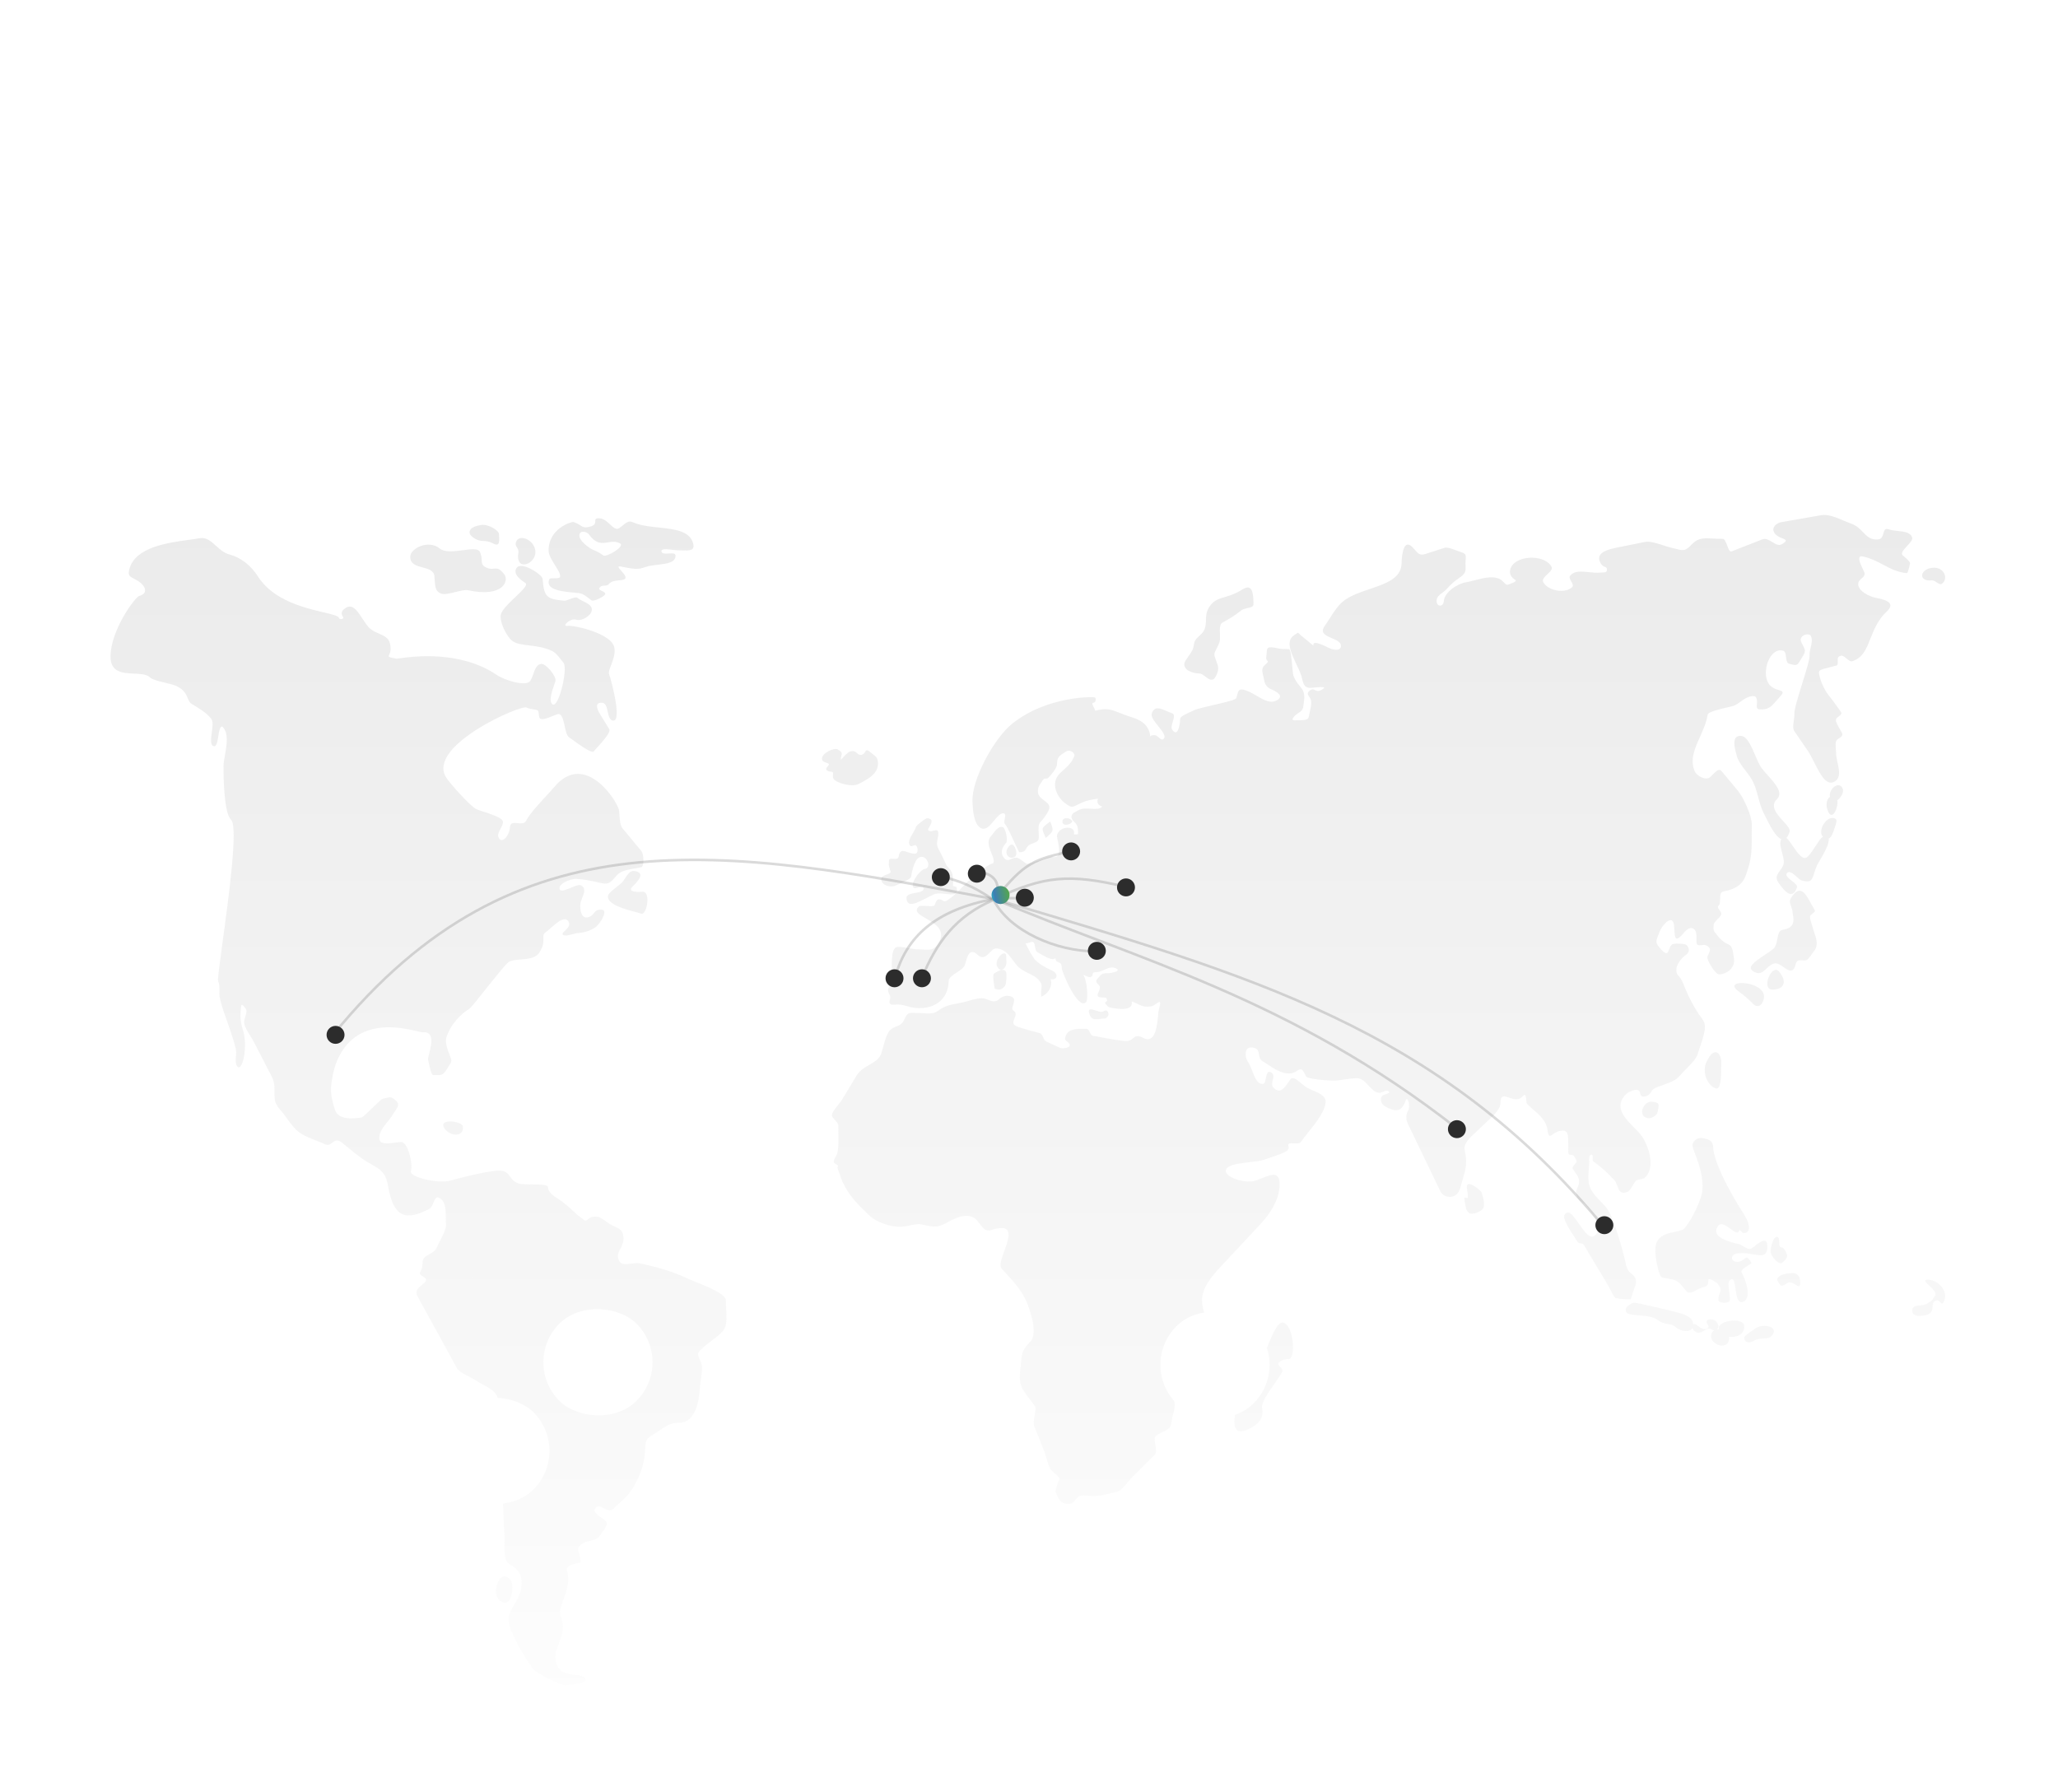 <svg width="905" height="788" viewBox="0 0 905 788" fill="none" xmlns="http://www.w3.org/2000/svg">
<rect x="6" y="211" width="899" height="577" rx="19.328" fill="white"/>
<path opacity="0.4" fill-rule="evenodd" clip-rule="evenodd" d="M717.141 571.207L718.294 567.821L719.214 565.119C719.508 564.255 719.515 563.319 719.234 562.45C718.954 561.582 718.4 560.827 717.656 560.299C715.899 559.051 715.323 558.037 714.712 554.754C714.296 552.523 709.801 535.274 706.504 531.215C705.611 530.117 704.7 529.19 703.813 528.287C702.294 526.741 700.843 525.264 699.666 523.111C698.152 520.343 698.414 517.125 698.672 513.948V513.946C698.749 513.001 698.825 512.058 698.855 511.132C698.859 511 698.85 510.814 698.84 510.596C698.798 509.703 698.731 508.285 699.438 507.923C700.398 507.432 700.385 508.397 700.372 509.333C700.363 509.94 700.354 510.535 700.611 510.713C704.213 513.223 706.849 515.719 709.859 518.939C710.499 519.622 710.857 520.597 711.205 521.544C711.932 523.521 712.611 525.37 715.711 524.153C716.501 523.841 717.479 522.221 718.24 520.962L718.242 520.959V520.958L718.244 520.956C718.551 520.446 718.823 519.996 719.032 519.717C719.645 518.898 720.513 518.748 721.377 518.599C722.097 518.475 722.815 518.351 723.378 517.841C728.599 513.1 724.444 501.993 720.648 497.975C720.075 497.376 719.496 496.784 718.908 496.199C714.503 491.781 709.278 486.54 715.3 480.96C715.725 480.566 716.243 480.267 716.775 480.04C720.615 478.406 720.93 479.603 721.239 480.781C721.457 481.611 721.674 482.432 723.121 482.244C724.363 482.083 725.472 481.301 726.07 480.199C726.913 478.645 728.264 478.2 729.748 477.712L729.748 477.711H729.75L729.771 477.705L729.996 477.63L730.078 477.603L730.134 477.584L730.244 477.547C730.444 477.479 730.646 477.408 730.848 477.331C731.356 477.139 731.837 476.964 732.297 476.798C735.09 475.783 737.057 475.068 739.114 472.59C739.717 471.863 740.556 471.02 741.458 470.114L741.459 470.113C743.541 468.022 745.955 465.595 746.567 463.492C746.893 462.37 747.286 461.222 747.685 460.061V460.059L747.685 460.059C748.495 457.696 749.323 455.28 749.637 452.927C750.019 450.079 749.22 448.988 747.878 447.156C747.384 446.482 746.817 445.708 746.208 444.708C742.852 439.202 741.514 435.836 740.596 433.528C739.841 431.625 739.37 430.442 738.292 429.372C736.091 427.188 737.461 424.071 739.131 422.041C740.055 420.918 740.812 420.351 741.429 419.889L741.599 419.761C743.489 418.332 742.635 415.327 740.276 415.115C738.216 414.93 735.95 414.816 735.216 415.395C734.578 415.9 734.265 416.775 733.986 417.556C733.441 419.077 733.024 420.243 730.573 417.626C727.811 414.678 728.041 414.114 729.227 411.209C729.417 410.743 729.632 410.217 729.863 409.612C730.702 407.413 734.241 402.98 735.724 405.339C736.169 406.048 736.239 407.506 736.307 408.942C736.437 411.668 736.563 414.315 739.249 411.607C739.492 411.362 739.755 411.052 740.04 410.718C741.093 409.481 742.425 407.916 743.954 408.17C746.044 408.517 746.029 410.921 746.016 412.959C746.012 413.513 746.009 414.04 746.048 414.491C746.169 415.88 747.117 415.766 748.208 415.635C748.928 415.549 749.708 415.454 750.354 415.779C752.625 416.925 751.968 418.252 751.342 419.518C751.001 420.206 750.67 420.877 750.825 421.489C751.306 423.398 754.492 428.597 756.028 428.514C759.702 428.317 763.344 425.356 762.446 421.151C762.356 420.724 762.288 420.247 762.22 419.753C761.979 418.005 761.715 416.048 760.132 415.359C758.236 414.528 756.591 413.217 755.356 411.556C755.04 411.134 754.713 410.72 754.373 410.317C753.53 409.303 753.465 409.225 753.53 407.169C753.571 405.922 754.483 405.028 755.351 404.177C756.126 403.417 756.866 402.692 756.919 401.783C756.941 401.375 756.364 400.53 755.937 399.908C755.771 399.665 755.628 399.456 755.552 399.319C755.284 398.835 755.521 398.545 755.794 398.209C755.983 397.976 756.19 397.72 756.259 397.364C756.374 396.772 756.387 396.098 756.401 395.433V395.432C756.434 393.828 756.466 392.272 757.9 392.02C766.066 390.582 767.31 386.474 768.358 382.998V382.992C768.493 382.538 768.629 382.094 768.772 381.668C770.341 377.108 770.326 372.168 770.311 367.292V367.24C770.311 365.712 770.303 364.191 770.348 362.689C770.461 358.927 766.706 350.726 764.331 347.867L760.727 343.526L757.118 339.184C755.979 337.811 754.805 338.996 753.214 340.602C752.854 340.964 752.474 341.348 752.068 341.729C750.267 343.418 746.088 341.336 745.169 339.043C743.124 333.941 745.32 329.048 747.598 323.974C748.999 320.854 750.43 317.666 750.926 314.316C751.118 313.016 756.681 311.744 760.011 310.982C760.976 310.763 761.753 310.585 762.16 310.462C763.306 310.114 764.475 309.261 765.568 308.461C766.058 308.102 766.541 307.754 766.993 307.466C768.546 306.485 771.63 305.261 772.331 306.922C772.731 307.86 772.656 308.857 772.588 309.715C772.497 310.886 772.429 311.794 773.621 311.923C777.572 312.352 779.057 310.626 781.296 308.011C781.802 307.429 782.337 306.802 782.948 306.145C784.727 304.236 783.785 303.944 782.141 303.433C780.738 302.997 778.823 302.4 777.662 300.493C774.525 295.341 778.295 284.58 784.094 286.159C785.089 286.429 785.24 287.682 785.398 288.956C785.564 290.265 785.73 291.597 786.808 291.906C790.186 292.875 790.314 292.661 791.694 290.354V290.345C791.913 289.985 792.161 289.575 792.448 289.11C794.175 286.378 793.971 285.994 792.75 283.672C792.584 283.359 792.395 283.01 792.199 282.616C790.54 279.362 795.494 278.08 796.293 279.629C797.093 281.168 796.663 282.989 796.241 284.769C795.977 285.895 795.713 287.005 795.773 288.017C795.871 289.835 794.197 295.215 792.493 300.68V300.681C790.729 306.362 788.934 312.134 789.07 314.092C789.115 314.778 788.987 315.714 788.844 316.706C788.588 318.486 788.309 320.445 789.01 321.461L790.706 323.94L793.172 327.543L794.936 330.113C795.909 331.535 796.859 333.424 797.839 335.356C800.516 340.663 803.358 346.287 807.204 343.402C809.436 341.727 808.75 338.561 808.056 335.395C807.716 333.811 807.37 332.228 807.392 330.831C807.392 330.46 807.355 329.967 807.317 329.429V329.426C807.219 328.183 807.098 326.698 807.46 325.899C807.747 325.28 808.35 324.888 808.923 324.521C809.767 323.971 810.529 323.477 810.016 322.355C809.865 322.027 809.571 321.52 809.232 320.934L809.225 320.928V320.928C808.342 319.42 807.159 317.387 807.332 316.501C807.453 315.899 808.048 315.451 808.621 315.022C809.413 314.426 810.152 313.868 809.488 312.986C809.029 312.374 808.493 311.616 807.92 310.804V310.803L807.913 310.799V310.795C806.834 309.274 805.62 307.561 804.52 306.258C802.816 304.246 801.187 301.018 800.456 298.485C799.407 294.809 799.619 294.753 802.936 293.894C803.079 293.857 803.223 293.82 803.373 293.781L805.522 293.22L807.626 292.671C808.192 292.524 808.169 291.616 808.146 290.724C808.131 290.014 808.116 289.315 808.395 289.015C809.669 287.647 810.898 288.67 812.075 289.647C812.919 290.347 813.733 291.022 814.51 290.783C819.14 289.358 820.731 285.353 822.555 280.74C824.101 276.858 825.813 272.544 829.65 268.978C833.458 265.435 830.125 263.893 825.006 262.922C822.065 262.364 817.398 260.069 817.157 257.129C817.044 255.765 817.888 255.025 818.68 254.333C819.554 253.57 820.361 252.866 819.735 251.451C819.6 251.151 819.434 250.799 819.253 250.415C818.069 247.921 816.267 244.103 819.102 244.708C822.721 245.48 825.526 246.966 828.248 248.408C831.4 250.073 834.431 251.679 838.472 252.051C838.97 252.097 839.475 249.849 839.754 248.593V248.574C839.829 248.261 839.882 248.011 839.92 247.877C840.131 247.145 838.465 245.724 837.394 244.807V244.806L837.386 244.802L837.379 244.798C837.07 244.532 836.813 244.31 836.663 244.16C835.758 243.244 837.168 241.711 838.6 240.157C839.875 238.779 841.164 237.384 840.855 236.391C840.139 234.092 837.349 233.793 834.559 233.494C833.172 233.344 831.777 233.195 830.638 232.795C828.889 232.179 828.58 233.286 828.225 234.549C827.901 235.734 827.532 237.055 825.903 237.216C822.631 237.54 821.025 235.878 819.238 234.026C817.865 232.607 816.38 231.076 813.967 230.242C812.942 229.89 811.848 229.421 810.702 228.933C807.468 227.557 803.894 226.033 800.802 226.575L783.325 229.638C781.432 229.971 779.117 231.675 780.022 233.829C780.731 235.509 782.488 236.213 783.777 236.731C785.375 237.373 786.273 237.732 783.596 239.315C782.194 240.142 780.776 239.267 779.321 238.369C777.918 237.506 776.486 236.62 775 237.2L761.451 242.487L761.428 242.496L761.406 242.505C760.569 242.832 759.981 241.157 759.574 240.005V240.001C759.46 239.675 759.355 239.39 759.272 239.205C759.197 239.055 759.136 238.915 759.076 238.784C758.646 237.865 758.431 237.402 758.069 237.17C757.702 236.936 757.185 236.936 756.145 236.939H755.843C754.857 236.939 753.908 236.884 752.995 236.832C749.615 236.64 746.721 236.475 744.197 239.179C741.156 242.435 740.39 242.241 737.049 241.393C736.46 241.243 735.792 241.074 735.017 240.899C734.112 240.694 732.972 240.323 731.737 239.921C728.874 238.99 725.502 237.893 723.375 238.325L718.95 239.222L718.83 239.246L718.819 239.248L710.162 241.003C705.494 241.949 701.369 243.816 704.038 247.932C704.63 248.844 705.253 249.092 705.741 249.285C706.319 249.515 706.709 249.67 706.637 250.769C706.573 251.756 705.445 251.767 704.414 251.777C704.105 251.78 703.804 251.783 703.542 251.812C702.085 251.975 700.431 251.798 698.776 251.62C695.466 251.265 692.158 250.91 690.427 253.281C689.946 253.94 690.457 254.845 690.958 255.734C691.474 256.648 691.98 257.546 691.395 258.146C688.38 261.242 680.52 259.815 678.627 255.927C678.068 254.781 679.276 253.65 680.473 252.528C681.68 251.396 682.878 250.273 682.246 249.154C679.016 243.427 665.473 244.08 664.066 250.675C663.687 252.452 664.751 254.114 666.325 255.02C667.233 255.543 665.47 256.219 664.539 256.576C664.388 256.631 664.239 256.691 664.091 256.756C662.598 257.471 662.32 257.178 661.474 256.284C661.235 256.028 660.988 255.779 660.735 255.537C657.815 252.773 652.782 254.072 648.387 255.206C647.05 255.551 645.77 255.881 644.628 256.076C640.854 256.722 635.181 260.388 634.897 264.414C634.732 266.751 632.101 267.097 631.777 264.672C631.519 262.736 632.81 261.769 634.262 260.681C634.952 260.164 635.678 259.62 636.292 258.931C637.774 257.27 639.369 255.701 641.226 254.476C644.599 252.252 644.561 251.299 644.471 249.019V249.015C644.45 248.556 644.438 248.097 644.436 247.637C644.436 247.054 644.481 246.53 644.521 246.059C644.659 244.442 644.743 243.453 642.784 242.91C642.304 242.778 641.63 242.52 640.872 242.229C638.928 241.485 636.429 240.528 635.209 240.923L627.117 243.535C624.46 244.393 623.817 243.655 622.379 242.009C621.978 241.543 621.565 241.088 621.139 240.645C617.409 236.807 616.425 243.398 616.332 247.759C616.188 254.362 609.417 256.65 602.356 259.036C598.236 260.429 594.016 261.855 590.957 264.19C588.504 266.064 586.606 269.034 584.805 271.853L584.804 271.855L584.803 271.856C584.067 273.008 583.347 274.133 582.612 275.15C580.292 278.357 582.983 279.503 585.681 280.653C587.56 281.454 589.444 282.256 589.638 283.759C589.937 286.065 587.407 286.064 585.271 285.303C584.805 285.137 584.149 284.826 583.412 284.478L583.41 284.477L583.41 284.476C581.623 283.631 579.361 282.561 578.193 282.781C577.377 282.935 577.509 283.476 577.576 283.752C577.596 283.836 577.611 283.896 577.591 283.911C577.542 283.951 577.291 283.739 576.435 283.016L576.433 283.016L576.428 283.011L576.427 283.01L576.422 283.007V283.006L576.418 283.003L576.417 283.001C575.609 282.32 574.27 281.19 572.07 279.402C571.765 279.154 571.471 278.892 571.19 278.617C570.963 278.399 570.852 278.291 570.733 278.284C570.617 278.277 570.495 278.367 570.253 278.547C570.039 278.707 569.731 278.936 569.251 279.228C565.184 281.707 567.672 286.978 570.046 292.004L570.046 292.006C570.908 293.832 571.756 295.626 572.268 297.241C572.409 297.688 572.522 298.155 572.633 298.62C573.09 300.515 573.537 302.367 575.855 302.521C576.223 302.545 577.049 302.466 577.99 302.375C580.689 302.116 584.334 301.765 580.836 303.518C579.582 304.145 578.898 303.801 578.274 303.487C577.611 303.153 577.016 302.854 575.877 303.783C574.65 304.784 575.098 305.454 575.682 306.329C576.036 306.859 576.439 307.463 576.553 308.262C576.751 309.651 576.354 311.42 575.987 313.053V313.054L575.986 313.055V313.056C575.814 313.823 575.648 314.56 575.554 315.214C575.335 316.744 573.074 316.737 571.242 316.732C570.696 316.73 570.188 316.729 569.783 316.768C566.766 317.063 569.593 314.44 570.661 313.781C572.972 312.354 573.048 311.665 573.29 309.484V309.483C573.33 309.119 573.375 308.713 573.436 308.256C573.927 304.56 572.865 303.268 571.481 301.584C570.627 300.545 569.65 299.356 568.84 297.361C568.596 296.759 568.425 294.896 568.236 292.818V292.817C567.928 289.443 567.569 285.504 566.757 285.477C566.37 285.464 565.988 285.459 565.61 285.455C564.438 285.442 563.297 285.429 562.13 285.16C557.179 284.014 557.13 284.959 557.026 286.978V286.979C556.999 287.499 556.968 288.09 556.848 288.735C556.636 289.884 557.036 290.269 557.32 290.543C557.7 290.909 557.872 291.074 556.083 292.602C554.638 293.836 555.083 295.604 555.538 297.411C555.688 298.006 555.839 298.605 555.924 299.191C556.166 300.858 557.167 302.329 558.718 302.984C561.636 304.215 564.467 305.996 561.881 307.736C558.958 309.703 555.907 307.916 552.677 306.023C550.693 304.861 548.641 303.658 546.51 303.263C544.761 302.939 544.451 304.132 544.067 305.614C543.948 306.071 543.822 306.555 543.646 307.03C543.356 307.806 538.48 308.928 533.713 310.026C529.82 310.923 526 311.802 524.806 312.462C524.587 312.584 524.177 312.77 523.67 312.999C521.925 313.79 519.047 315.095 519 316.014C518.796 319.945 517.659 324.182 515.463 320.848C514.925 320.033 515.334 318.67 515.734 317.341C516.223 315.709 516.698 314.127 515.393 313.666C514.548 313.366 513.743 313.021 512.984 312.695C510.01 311.42 507.73 310.442 506.512 313.691C505.966 315.149 507.685 317.282 509.357 319.356C511.185 321.624 512.957 323.822 511.643 324.988C511.001 325.559 510.336 324.982 509.609 324.351C509.034 323.853 508.42 323.321 507.747 323.295C506.603 323.252 505.999 323.478 505.696 323.904C505.848 322.977 505.565 321.768 504.703 320.205C503.029 317.173 499.848 316.124 496.603 315.055C495.67 314.747 494.733 314.438 493.825 314.08L492.945 313.731C488.35 311.907 486.761 311.276 481.607 312.561C481.564 312.168 481.273 311.613 480.982 311.06C480.447 310.039 479.913 309.021 480.94 309.021C481.776 309.021 482.101 307.508 481.591 306.766C481.274 306.305 460.256 305.971 444.955 318.397C437.071 324.799 427.181 342.935 427.642 352.577L427.65 352.742C427.8 355.909 428.126 362.764 431.567 364.271C433.603 365.163 435.421 362.965 437.155 360.868C438.602 359.119 439.989 357.442 441.395 357.684C442.249 357.831 442.056 358.845 441.851 359.932C441.673 360.874 441.484 361.872 441.957 362.408C442.891 363.466 444.98 367.995 446.491 371.274V371.274L446.495 371.282L446.497 371.286L446.497 371.287C447.416 373.279 448.12 374.805 448.221 374.805C450.383 374.805 450.836 373.993 451.338 373.092C451.737 372.378 452.167 371.608 453.504 371.145C456.927 369.964 456.908 369.601 456.77 366.848V366.845C456.747 366.376 456.719 365.839 456.705 365.216C456.643 362.466 457.04 362.036 457.948 361.055C458.368 360.602 458.896 360.029 459.539 359.056L459.735 358.759L459.744 358.746C461.446 356.179 462.539 354.531 459.76 352.485L459.536 352.32C457.317 350.689 455.816 349.587 456.629 346.349C456.802 345.659 457.351 344.881 457.85 344.174V344.173L457.853 344.17L457.854 344.169C458.085 343.842 458.305 343.529 458.473 343.247C458.993 342.373 459.437 342.385 459.894 342.397C460.256 342.407 460.627 342.417 461.05 341.984C462.182 340.823 464.817 337.768 464.817 336.142C464.817 333.053 465.832 332.397 467.913 331.051C468.167 330.886 468.439 330.711 468.726 330.519C469.607 329.932 470.965 330.074 471.717 330.821C472.823 331.918 472.556 332.378 472.136 333.103C471.999 333.339 471.846 333.603 471.719 333.926C471.103 335.485 469.271 337.16 467.647 338.643C466.911 339.316 466.217 339.95 465.7 340.515C462.057 344.504 464.692 350.464 468.278 353.147C471.101 355.261 471.395 355.115 473.92 353.861C474.31 353.666 474.701 353.474 475.094 353.286C477.789 352.003 479.891 351.641 482.876 351.225C482.085 352.919 482.974 354.182 484.731 354.747C483.479 355.912 481.806 355.794 480.189 355.681C479.852 355.658 479.519 355.634 479.192 355.622C475.903 355.504 475.151 355.633 472.365 357.34C470.75 358.328 470.849 359.946 472.175 361.199C473.962 362.887 473.984 363.774 474.037 365.883V365.889C474.045 366.187 474.053 366.511 474.067 366.865C473.531 366.977 472.763 367.01 472.222 366.925C473.36 362.862 465.717 363.051 464.817 367.4C464.751 367.72 464.919 368.53 465.131 369.55C465.795 372.739 466.887 377.987 462.577 376.749C462.823 376.439 460.35 377.257 457.7 378.134C455.16 378.974 452.457 379.868 451.83 379.875C451.268 379.88 450.586 379.342 449.832 378.747C448.916 378.023 447.891 377.214 446.844 377.196C445.997 377.181 445.29 377.498 444.645 377.787C443.423 378.335 442.421 378.783 441.107 376.71C439.707 374.501 441.081 372.178 442.451 370.646C443.362 369.627 442.163 364.293 441.077 363.819C439.317 363.051 437.783 365.109 436.58 366.723C436.25 367.166 435.944 367.576 435.666 367.884C434.064 369.658 434.82 372.227 435.595 374.248C435.635 374.353 435.702 374.511 435.786 374.708C436.389 376.123 437.85 379.556 436.318 379.795C433.871 380.179 424.901 388.166 423.879 389.357C422.894 390.503 416.403 397.296 414.971 396.283C412.643 394.637 411.795 395.624 411.029 398.029C410.84 398.62 409.155 398.522 407.478 398.425C406.002 398.34 404.533 398.255 404.095 398.64C401.7 400.747 404.155 402.158 407.202 403.91C411.119 406.162 416.015 408.977 412.84 414.556C410.949 417.88 409.143 417.774 406.061 417.593C405.183 417.533 404.303 417.501 403.422 417.495C402.782 417.495 401.573 417.289 400.218 417.057C397.755 416.637 394.814 416.134 393.945 416.643C391.78 417.909 392.096 424.558 392.286 428.573C392.344 429.783 392.39 430.754 392.353 431.266C392.289 432.17 391.765 432.934 391.285 433.631C390.805 434.329 390.37 434.962 390.487 435.604C390.617 436.31 390.857 436.79 391.071 437.218C391.424 437.923 391.708 438.49 391.32 439.705C390.802 441.325 391.482 442.049 393.414 441.823C395.691 441.559 397.236 442.004 398.882 442.478C400.086 442.825 401.346 443.188 402.985 443.299C411.161 443.855 417.032 439.437 417.177 431.395C417.201 430.011 419.049 428.778 420.855 427.574C422.264 426.634 423.647 425.711 424.121 424.745C424.312 424.354 424.488 423.737 424.686 423.045C425.43 420.43 426.485 416.726 429.909 419.898C432.218 422.035 433.874 420.331 435.35 418.813C436.176 417.963 436.945 417.171 437.741 417.143C441.464 417.014 443.404 419.598 445.517 422.413C446.109 423.202 446.715 424.009 447.378 424.78C448.547 426.139 450.454 427.091 452.285 428.005C453.78 428.751 455.224 429.472 456.171 430.367C458.251 432.335 458.144 433.264 457.955 434.895C457.856 435.758 457.734 436.818 457.902 438.332C460.772 437.143 463.07 433.826 462.006 430.604C465.199 431.193 465.386 428.151 462.935 426.976L462.532 426.783L462.506 426.77C459.66 425.409 457.522 424.386 455.246 422.147C454.359 421.274 452.369 417.811 450.91 414.749C451.416 414.979 452.06 414.749 452.695 414.522C453.098 414.378 453.497 414.236 453.854 414.213C454.785 414.154 454.957 415.191 455.144 416.313C455.317 417.352 455.503 418.463 456.312 418.841C456.758 419.049 457.321 419.376 457.943 419.736C460.057 420.962 462.856 422.584 464.102 421.342C464.225 422.698 464.848 422.936 465.475 423.176C466.19 423.45 466.914 423.726 466.914 425.665C466.914 427.56 474.08 444.32 477.549 440.752C478.674 439.595 478.036 430.836 476.335 428.72C476.25 428.615 476.45 428.713 476.798 428.883C477.565 429.259 479.042 429.982 479.735 429.635C480.465 429.269 480.492 428.805 480.515 428.408C480.543 427.921 480.565 427.533 481.874 427.545C483.238 427.558 484.457 427.007 485.647 426.47C487.293 425.728 488.884 425.01 490.731 425.838C493.368 427.018 488.967 427.993 486.956 427.993C484.685 427.993 484.336 428.399 483.087 429.855L482.858 430.12L482.544 430.482C481.588 431.566 482.251 432.233 482.896 432.883C483.295 433.284 483.688 433.679 483.688 434.162C483.688 434.81 483.4 435.521 483.132 436.18C482.638 437.398 482.216 438.44 483.817 438.58C484.525 438.641 485.04 438.666 485.42 438.685C486.055 438.716 486.31 438.728 486.453 438.861C486.548 438.952 486.593 439.097 486.668 439.34C486.705 439.465 486.752 439.616 486.817 439.799C486.962 440.204 486.665 440.376 486.38 440.543C486.02 440.752 485.677 440.951 486.245 441.592L486.516 441.901C487.21 442.697 487.402 442.917 488.573 443.151C490.92 443.621 498.643 445.01 497.665 440.398C498.827 440.805 499.694 441.222 500.453 441.587C502.211 442.434 503.396 443.004 506.367 442.538C506.914 442.452 507.661 441.936 508.346 441.463C509.037 440.986 509.664 440.552 509.958 440.649C510.452 440.813 510.029 442.426 509.715 443.625C509.597 444.078 509.493 444.473 509.461 444.706C509.407 445.1 509.358 445.647 509.3 446.294C508.914 450.6 508.132 459.305 502.805 456.467C500.135 455.045 499.248 455.772 498.229 456.608C497.49 457.214 496.684 457.876 495.081 457.822C492.541 457.737 486.355 456.579 482.898 455.932L482.895 455.931L482.893 455.931L482.879 455.928C481.803 455.727 480.993 455.575 480.645 455.522C479.992 455.422 479.624 454.693 479.263 453.974C478.884 453.224 478.512 452.487 477.831 452.487C477.479 452.487 477.111 452.481 476.737 452.476C473.269 452.422 469.068 452.357 468.351 456.632C468.246 457.26 468.803 457.702 469.367 458.15C469.984 458.64 470.607 459.135 470.382 459.885C470.071 460.917 467.089 461.237 466.206 460.833L465.404 460.466L460.035 458.006C459.42 457.726 459.079 456.961 458.739 456.203C458.377 455.394 458.019 454.591 457.336 454.394C456.282 454.089 455.211 453.801 454.138 453.511L454.137 453.51H454.135L454.134 453.509L454.132 453.509H454.131L454.129 453.508H454.128L454.126 453.507H454.125C451.903 452.907 449.675 452.305 447.582 451.566C444.905 450.619 445.492 449.282 446.1 447.895C446.631 446.686 447.178 445.439 445.593 444.381C444.89 443.912 445.199 442.94 445.533 441.886C446.072 440.189 446.677 438.281 443.225 437.93C441.995 437.805 440.32 438.495 439.423 439.347C437.688 440.995 436.011 440.314 434.314 439.624C433.934 439.465 433.548 439.317 433.158 439.182C431.368 438.579 428.136 439.503 425.508 440.254C424.459 440.554 423.506 440.826 422.78 440.963C422.319 441.05 421.878 441.13 421.453 441.206C417.846 441.862 415.42 442.303 412.296 444.678C410.646 445.932 408.134 445.753 405.863 445.591C405.131 445.539 404.423 445.488 403.778 445.488C403.161 445.488 402.628 445.474 402.161 445.461C399.444 445.388 398.993 445.376 397.509 448.624C396.686 450.425 395.476 450.898 394.192 451.398C393.221 451.778 392.209 452.173 391.289 453.169C389.914 454.66 389.095 457.727 388.381 460.395C388.062 461.592 387.763 462.708 387.446 463.566C386.637 465.754 384.463 467.021 382.213 468.332C380.173 469.52 378.072 470.744 376.872 472.724C374.683 476.332 372.495 479.941 370.306 483.55C369.868 484.271 369.227 485.071 368.562 485.9C367.4 487.35 366.168 488.886 365.839 490.238C365.671 490.929 366.309 491.61 367.024 492.371C367.824 493.224 368.719 494.179 368.676 495.36C368.632 496.561 368.656 497.834 368.681 499.126V499.133C368.731 501.791 368.783 504.538 368.253 506.948C368.136 507.479 367.84 508.004 367.532 508.551C367.172 509.189 366.795 509.858 366.665 510.602C366.541 511.313 366.977 511.572 367.526 511.896C367.693 511.996 367.871 512.101 368.047 512.227C368.632 512.647 368.535 512.874 368.415 513.156C368.323 513.373 368.216 513.623 368.398 514.018C368.544 514.333 368.832 515.178 369.16 516.138C369.604 517.439 370.12 518.953 370.453 519.652C372.735 524.45 375.502 527.944 379.257 531.579C379.453 531.768 379.644 531.955 379.83 532.139C380.019 532.326 380.204 532.51 380.386 532.692C382.152 534.451 383.663 535.957 386.195 537.135C393.244 540.412 397.34 539.535 400.614 538.834C402.314 538.47 403.792 538.154 405.346 538.489L405.925 538.614L405.935 538.616C411.091 539.734 412.371 540.011 417.291 537.214C420.988 535.111 426.384 533.062 429.597 536.647C429.99 537.085 430.369 537.591 430.753 538.103C432.082 539.876 433.46 541.712 435.6 541.007C446.213 537.511 443.816 544.152 441.635 550.196C440.444 553.496 439.317 556.618 440.407 557.816C440.859 558.313 441.314 558.809 441.768 559.304C445.348 563.204 448.893 567.067 450.948 571.43C452.65 575.042 456.697 586.126 453.159 589.93C449.624 593.731 449.384 594.56 448.936 599.776C448.888 600.34 448.821 600.931 448.753 601.536C448.462 604.109 448.14 606.963 449.041 609.381C449.83 611.5 451.484 613.625 453.053 615.639C453.807 616.606 454.54 617.548 455.15 618.452C455.581 619.093 455.306 620.594 455.004 622.243C454.675 624.037 454.316 626.005 454.801 627.221C455.305 628.479 455.813 629.735 456.324 630.989L456.327 630.994V630.997L456.327 630.997V630.999L456.328 631.001L456.329 631.002V631.003L456.33 631.006L456.33 631.007V631.008C457.345 633.504 458.36 636 459.314 638.518C459.612 639.305 459.861 640.205 460.118 641.135C460.735 643.365 461.4 645.764 462.897 647.182C463.005 647.284 463.208 647.453 463.459 647.665L463.46 647.665C464.492 648.529 466.353 650.087 465.955 650.552C465.395 651.205 463.895 655.482 464.247 656.279L464.461 656.767C465.676 659.542 466.701 661.885 470.927 661.226C471.691 661.107 472.364 660.309 473.035 659.514C473.62 658.822 474.202 658.13 474.843 657.889C475.799 657.529 477.353 657.677 478.702 657.806C479.306 657.863 479.87 657.917 480.321 657.92C483.272 657.936 485.169 657.475 487.349 656.946C488.453 656.678 489.63 656.392 491.054 656.142C492.62 655.867 494.721 653.338 496.321 651.413C496.917 650.696 497.443 650.063 497.846 649.661L507.825 639.713C508.685 638.855 508.363 637.045 508.058 635.328C507.814 633.96 507.582 632.651 507.964 631.926C508.383 631.129 510.171 630.278 511.56 629.618L511.561 629.617H511.562C512.126 629.348 512.624 629.111 512.937 628.922C514.784 627.807 514.905 627.044 515.185 625.284C515.33 624.373 515.518 623.193 516.01 621.558C516.792 618.958 516.703 616.211 515.898 613.618C515.31 611.726 523.537 605.971 528.497 602.501L528.499 602.5C530.263 601.266 531.614 600.321 532.007 599.942C534.412 597.625 534.072 595.214 533.654 592.25C533.54 591.44 533.42 590.59 533.349 589.688C533.101 586.572 532.052 583.915 531.001 581.255C529.849 578.34 528.696 575.419 528.594 571.883C528.437 566.456 533.177 560.942 536.177 557.724L545.327 547.912L554.477 538.099C558.579 533.701 562.425 527.737 562.7 521.446C562.988 514.851 559.083 516.442 554.842 518.17H554.841C553.979 518.522 553.102 518.879 552.245 519.174C546.743 521.066 534.824 516.382 540.552 512.972C542.268 511.951 546.125 511.491 549.658 511.071C552.336 510.752 554.828 510.455 556.061 509.952C556.514 509.767 557.353 509.489 558.366 509.155L558.367 509.154C561.182 508.224 565.336 506.85 566.248 505.795C566.841 505.108 566.683 504.462 566.557 503.946C566.396 503.288 566.287 502.84 567.849 502.786C568.103 502.777 568.441 502.798 568.816 502.821C569.989 502.893 571.527 502.988 572.014 502.26C572.854 501.007 574.034 499.537 575.309 497.949L575.311 497.947L575.312 497.946C578.77 493.639 582.932 488.454 582.932 484.326C582.932 481.909 579.893 480.626 577.319 479.541C576.547 479.215 575.817 478.907 575.223 478.591C574.169 478.031 573.12 477.156 572.128 476.331C570.138 474.672 568.38 473.208 567.283 474.869L567.242 474.93C564.884 478.5 562.954 481.42 559.981 478.272C559.111 477.35 559.405 476.168 559.692 475.011C560 473.769 560.301 472.556 559.149 471.725C557.425 470.484 556.989 472.54 556.605 474.347C556.372 475.445 556.158 476.451 555.687 476.57C553.096 477.224 551.883 474.107 550.67 470.991C550.063 469.433 549.457 467.875 548.678 466.788C547.381 464.978 547.13 460.39 550.368 460.631C553.203 460.843 553.407 462.235 553.624 463.709C553.783 464.798 553.949 465.931 555.187 466.667C556.033 467.17 556.867 467.719 557.698 468.268C560.597 470.177 563.488 472.082 566.963 472.082C568.597 472.082 569.661 471.392 570.493 470.854C571.868 469.961 572.607 469.482 574.243 473.229C574.894 474.72 584.278 475.179 586.147 475.231C587.635 475.273 589.404 475.01 591.241 474.737C593.074 474.464 594.975 474.181 596.734 474.181C598.813 474.181 600.307 475.786 601.802 477.393C603.207 478.903 604.613 480.414 606.507 480.597C606.956 480.64 607.545 480.397 608.154 480.146C609.132 479.743 610.161 479.319 610.734 480.027C611.2 480.603 610.489 480.834 609.604 481.123C608.729 481.409 607.684 481.75 607.441 482.533C606.518 485.519 609.2 486.958 612.142 487.919C615.542 489.03 617.012 487.123 618.139 483.962C618.978 481.604 620.355 486.477 619.279 488.291C618.201 490.109 618.176 492.28 619.113 494.227L633.302 523.714C634.984 527.211 640.04 527.246 641.637 523.708C642.109 522.659 642.465 521.348 642.957 519.536C643.253 518.445 643.598 517.171 644.049 515.665C645.025 512.397 644.828 508.967 644.089 505.637C643.48 502.893 646.541 500.117 649.029 497.861L649.03 497.861L649.032 497.859C649.778 497.183 650.471 496.553 650.999 495.985C651.595 495.344 652.445 494.576 653.384 493.728C656.198 491.187 659.812 487.921 659.812 485.15C659.812 481.405 661.422 481.956 663.561 482.688C664.909 483.148 666.466 483.682 667.963 483.258C668.616 483.072 669.151 482.553 669.589 482.128C670.396 481.343 670.872 480.881 671.147 483.443C671.187 483.824 671.209 484.118 671.227 484.353V484.353C671.257 484.772 671.274 485 671.361 485.199C671.466 485.438 671.672 485.633 672.128 486.063L672.188 486.119C672.811 486.708 673.481 487.29 674.159 487.88C676.965 490.32 679.923 492.893 680.455 496.65C680.954 500.17 681.493 499.791 682.823 498.856C683.815 498.159 685.244 497.154 687.424 497.223C689.605 497.292 689.61 499.785 689.614 502.139V502.141C689.615 502.692 689.617 503.237 689.646 503.74C689.651 503.825 689.653 503.92 689.653 504.025C689.653 504.247 689.643 504.509 689.633 504.791V504.794C689.599 505.782 689.555 507.008 689.868 507.575C690.006 507.825 690.387 507.85 690.806 507.878C691.316 507.912 691.882 507.951 692.128 508.404C692.235 508.6 692.379 508.813 692.528 509.036C693.022 509.771 693.583 510.608 693.117 511.261C693.026 511.39 692.876 511.565 692.703 511.766C692.111 512.458 691.25 513.462 691.573 513.98C691.871 514.458 692.2 514.921 692.524 515.377L692.525 515.377C693.673 516.99 694.773 518.534 694.31 520.523C694.066 521.569 693.772 522.204 693.534 522.717C693.065 523.73 692.817 524.268 693.61 526.54C693.951 527.518 694.891 528.132 695.82 528.74C696.486 529.175 697.147 529.607 697.579 530.168C700.577 534.059 704.777 539.735 701.589 543.117C699.399 545.439 696.911 541.881 694.423 538.322C693.179 536.544 691.935 534.765 690.729 533.721C689.367 532.543 687.345 533.874 687.838 535.607C688.561 538.148 690.037 540.412 691.597 542.806C692.237 543.787 692.891 544.79 693.513 545.842C694.012 546.687 694.6 546.757 695.162 546.825C695.676 546.888 696.168 546.947 696.553 547.591L698.807 551.355L701.602 556.023L707.539 565.938C707.734 566.264 707.967 566.757 708.228 567.309L708.228 567.31C708.856 568.639 709.644 570.306 710.448 570.798C711.11 571.203 717.005 571.609 717.141 571.207ZM789.651 565.004C788.587 564.326 787.238 563.468 785.994 564.236L785.881 564.305C783.377 565.846 783.114 566.008 781.628 563.162C780.987 561.935 783.174 560.717 784.109 560.486C788.158 559.486 791.423 559.162 791.641 563.771C791.762 566.349 790.902 565.798 789.651 565.004ZM736.764 583.542C739.392 585.806 743.156 585.993 744.28 583.963C744.436 584.932 745.6 585.919 746.522 586.064C747.581 586.231 748.564 585.656 749.547 585.08C750.039 584.793 750.53 584.506 751.031 584.31C751.552 584.108 752.2 584.392 752.823 584.665C753.163 584.814 753.496 584.96 753.796 585.021C753.226 585.386 752.773 585.968 752.539 586.818C751.482 590.64 758.173 593.717 760.003 590.242C760.441 589.401 760.501 588.583 760.305 587.841C763.668 588.427 767.408 586.639 767 583.012C766.548 579.037 754.793 580.772 755.85 584.549C755.59 584.531 755.329 584.538 755.071 584.571C756.205 583.639 755.53 582.431 754.812 581.312C754.055 580.129 751.309 579.771 750.576 580.871C750.303 581.281 750.624 581.857 750.934 582.415C751.258 582.999 751.572 583.562 751.186 583.896C749.616 585.254 748.016 584.085 746.74 583.152C745.812 582.474 745.056 581.922 744.607 582.558C744.609 582.366 744.596 582.174 744.57 581.983C744.077 578.666 739.338 577.547 735.93 576.743L735.927 576.743L735.452 576.63L735.264 576.585C735.123 576.551 734.983 576.517 734.843 576.482C730.306 575.352 725.751 574.295 721.18 573.313L720.922 573.257C718.384 572.708 718.19 572.666 715.903 574.27C714.474 575.275 714.466 577.443 716.411 577.895C717.891 578.238 719.457 578.363 721.022 578.487C723.977 578.721 726.923 578.955 729.255 580.668C730.907 581.883 732.228 582.073 733.44 582.247C734.582 582.412 735.628 582.563 736.764 583.542ZM771.042 589.732C769.572 590.686 766.91 590.643 767.031 588.158C767.061 587.569 769.18 586.119 770.514 585.205V585.205C770.959 584.899 771.313 584.654 771.479 584.522C774.789 581.814 781.47 583.104 779.803 586.469C778.786 588.513 777.195 588.582 775.385 588.661C774.005 588.721 772.497 588.785 771.042 589.732ZM847.814 562.769C845.582 562.711 846.759 563.817 848.297 565.263C849.835 566.71 851.735 568.497 850.951 569.803C849.677 571.938 849.285 572.164 848.433 572.657C848.169 572.809 847.867 572.988 847.467 573.256C846.548 573.887 845.311 574.001 844.165 574.108C842.318 574.278 840.696 574.429 840.923 576.649C841.202 579.418 845.311 578.851 847.716 578.075C849.541 577.488 849.707 575.978 849.865 574.589C850.008 573.261 850.144 572.045 851.705 571.854C852.399 571.769 852.866 572.28 853.251 572.708C853.695 573.195 854.042 573.576 854.525 572.847C857.367 568.547 852.67 562.892 847.814 562.769ZM784.38 549.012C786.295 551.934 786.627 553.019 783.732 555.287C782.186 556.498 778.974 552.636 778.65 550.749C778.386 549.168 779.736 543.849 781.364 543.922C782.299 543.965 782.352 545.171 782.405 546.377C782.435 546.981 782.457 547.584 782.593 548.042C782.729 548.48 783.144 548.556 783.543 548.631C783.883 548.693 784.207 548.754 784.38 549.012ZM761.738 562.588C762.567 562.55 762.838 564.468 763.14 566.639C763.585 569.787 764.098 573.468 766.518 572.49C770.846 570.743 767.159 561.859 765.862 559.52C765.342 558.578 767.551 557.229 769.029 556.331C769.428 556.085 769.775 555.873 770.001 555.713C770.439 555.392 769.579 554.367 769.029 553.715C768.878 553.54 768.757 553.393 768.682 553.292C768.26 552.693 767.589 553.231 767 553.707C766.918 553.773 766.835 553.839 766.752 553.899C766.737 553.914 766.714 553.928 766.699 553.942C766.676 553.957 766.661 553.971 766.639 553.985C766.586 554.024 766.533 554.059 766.488 554.09C761.858 557.032 759.099 551.56 764.806 551.12C767.099 550.944 769.232 551.312 771.072 551.628C774.744 552.261 777.195 552.682 777.172 548.093C777.142 543.669 774.043 546.013 770.657 548.767C769.391 549.794 767.868 548.868 766.488 548.026C765.779 547.594 765.108 547.184 764.52 547.071C762.484 546.676 751.278 544.32 755.669 538.991C756.925 537.467 759.083 539.028 761.006 540.419C762.838 541.748 764.46 542.921 764.874 541.096C764.957 540.741 765.198 541.004 765.538 541.369C765.907 541.771 766.39 542.296 766.902 542.267C770.484 542.058 768.953 537.284 767.317 534.721C754.188 514.158 753.459 506.044 753.427 505.257C753.288 501.835 752.321 501.331 749.002 500.538C746.918 500.04 744.402 501.373 744.287 503.641C744.249 504.378 744.775 505.768 745.475 507.62C746.933 511.476 749.147 517.335 748.622 523.476C748.283 527.46 743.961 536.64 740.674 540.211C739.907 541.045 738.349 541.36 736.566 541.721C733.834 542.273 730.575 542.932 728.822 545.726C726.798 548.952 728.765 556.544 729.138 557.977C730.135 561.807 730.425 561.844 732.531 562.118C733.275 562.214 734.246 562.341 735.555 562.674C737.802 563.247 738.719 564.369 740.246 566.233V566.233C740.672 566.754 741.144 567.331 741.708 567.971C742.719 569.123 744.937 568.004 746.258 567.221C747.415 566.535 748.36 566.273 749.104 566.067C750.535 565.672 751.221 565.483 751.221 562.876C751.221 561.608 754.97 564.066 755.378 564.592C756.987 566.669 756.69 567.49 756.244 568.725C755.978 569.461 755.658 570.344 755.658 571.728C755.658 573.237 760.524 573.325 760.689 571.875C760.803 570.843 760.614 569.484 760.418 568.124C760.034 565.404 759.656 562.684 761.738 562.588ZM724.853 491.726C719.841 491.246 722.543 484.026 726.545 484.512C729.737 484.899 729.636 485.413 729.046 488.419L728.997 488.668L728.941 488.956C728.608 490.674 726.308 491.865 724.853 491.726ZM754.565 478.641C756.811 479.289 756.843 473.397 756.867 469.156V469.144C756.87 468.428 756.874 467.759 756.889 467.176C756.981 463.391 753.963 459.594 750.469 466.894C748.154 471.727 751.124 477.648 754.565 478.641ZM775.717 438.281C775.717 440.855 773.553 444.23 770.793 441.342C769.308 439.782 767.664 438.297 764.286 435.77C757.238 430.502 775.724 431.16 775.717 438.281ZM779.389 435.203C785.096 435.185 785.76 431.214 782.277 427.212C779.095 423.564 774.314 435.218 779.389 435.203ZM796.995 419.252C796.12 420.538 794.906 422.322 793.911 422.347C793.383 422.359 792.908 422.337 792.493 422.316C790.94 422.24 790.118 422.2 789.598 424.201C788.55 428.265 786.469 426.818 784.297 425.306C782.993 424.4 781.658 423.47 780.49 423.689C778.846 423.998 777.745 425.054 776.712 426.039C775.242 427.45 773.922 428.712 771.381 427.41C767.739 425.54 771.562 422.967 775.973 419.992C777.18 419.181 778.431 418.34 779.585 417.475C780.942 416.457 781.281 414.616 781.598 412.894C781.952 410.94 782.284 409.14 784.041 408.871C789.372 408.058 788.814 404.635 788.467 402.507C788.412 402.198 788.369 401.887 788.339 401.575C788.248 400.239 787.886 399.289 787.577 398.473C786.951 396.809 786.529 395.703 789.017 393.018C792.184 389.596 794.363 393.631 796.135 396.904C796.542 397.668 796.934 398.391 797.311 398.967C798.435 400.698 798.307 400.798 797.123 401.719L797.115 401.72V401.722C796.882 401.904 796.603 402.117 796.293 402.381C795.6 402.963 796.18 404.81 796.595 406.102C796.701 406.455 796.806 406.767 796.859 407C797.093 407.965 797.417 408.934 797.749 409.896C798.759 412.867 799.739 415.769 797.719 418.24C797.522 418.475 797.281 418.836 796.995 419.248V419.252ZM807.204 362.763C807.475 361.986 807.905 360.581 807.204 360.129C803.728 357.873 798.94 365.205 801.639 368.001C801.114 368.303 800.661 368.716 800.312 369.211C799.815 369.909 799.257 370.763 798.669 371.656V371.657C797.44 373.543 796.097 375.602 794.951 376.718C792.908 378.719 790.548 375.24 788.429 372.125C787.389 370.6 786.416 369.163 785.564 368.498C786.069 367.967 786.544 367.118 786.974 365.87C787.389 364.645 785.866 362.971 784.139 361.082C781.402 358.086 778.167 354.549 781.44 351.41C784.312 348.651 780.505 344.441 777.315 340.911V340.91C776.282 339.769 775.317 338.699 774.661 337.773C773.628 336.317 772.708 334.184 771.773 332.012V332.011C769.722 327.227 767.581 322.253 763.962 323.91C761.602 324.991 763.095 330.176 763.819 332.686L763.834 332.745C764.437 334.825 766.186 337.096 767.785 339.171C768.531 340.139 769.24 341.065 769.79 341.91C771.6 344.694 772.392 347.647 773.176 350.601C773.832 353.071 774.495 355.542 775.747 357.915C775.92 358.245 776.154 358.712 776.426 359.269C777.918 362.314 780.731 368.06 783.34 369.054C782.427 370.434 783.038 372.65 783.649 374.888C784.056 376.374 784.463 377.869 784.433 379.139C784.403 380.598 783.566 381.744 782.759 382.844C781.568 384.466 780.459 385.986 782.118 388.262L782.246 388.44C784.343 391.31 788.037 396.384 790.209 390.312C790.533 389.387 789.236 388.371 787.924 387.348C786.446 386.201 784.968 385.046 785.775 384.004C786.816 382.667 788.565 384.23 790.103 385.613C790.932 386.357 791.702 387.049 792.275 387.208C796.422 388.36 796.844 386.996 797.749 384.085C798.073 383.041 798.465 381.797 799.106 380.399C799.264 380.047 799.649 379.401 800.139 378.578V378.573C801.783 375.788 804.625 370.991 804.158 368.763C805.462 368.215 806.148 366.055 806.782 364.062C806.925 363.614 807.061 363.174 807.204 362.763ZM804.738 350.457C803.901 347.128 808.734 343.07 810.34 346.846C810.951 348.293 809.526 350.9 807.913 351.918C808.644 354.352 806.005 361.177 804.007 357.109C802.657 354.365 803.208 351.235 804.738 350.457ZM849.466 255.224C850.182 255.14 850.921 255.63 851.637 256.102C852.504 256.675 853.333 257.221 854.02 256.684C857.224 254.186 854.517 248.407 848.621 249.898C843.976 251.072 844.007 255.864 849.466 255.224ZM557.63 591.56C559.375 587.264 561.884 581.088 564.242 581.647C569.271 582.838 570.024 599.222 566.065 597.646C565.976 597.612 560.555 598.534 562.685 600.846C564.299 602.597 564.279 602.63 563.34 604.191L563.34 604.193C563.273 604.304 563.202 604.422 563.126 604.549L563.098 604.598L563.054 604.672L562.997 604.769L562.931 604.883C562.509 605.612 561.711 606.737 560.776 608.053C558.181 611.711 554.533 616.851 554.98 619.107C555.76 623.051 554.307 625.385 550.908 627.461C542.488 632.606 542.522 626.554 542.991 622.865C543.216 621.112 543.002 619.344 542.789 617.576V617.566C542.682 616.681 542.575 615.796 542.523 614.913C542.47 614.001 543.492 613.175 544.514 612.349C545.532 611.526 546.551 610.703 546.508 609.795L546.287 605.077L546.093 600.97C545.912 597.092 548.947 596.81 551.772 596.548C553.651 596.374 555.437 596.208 556.123 595C556.507 594.324 557.022 593.055 557.63 591.56ZM366.709 342.701C368.379 344.653 374.871 346.068 377.242 344.911C380.789 343.18 386.008 340.58 386.088 336.062C386.133 333.474 385.495 332.972 383.821 331.655L383.82 331.654C383.485 331.392 383.153 331.126 382.824 330.855C381.109 329.435 380.833 329.927 380.424 330.656C380.136 331.172 379.78 331.806 378.802 331.967C377.956 332.105 377.45 331.674 376.912 331.216C376.234 330.638 375.507 330.019 373.986 330.448C372.741 330.8 371.088 332.68 370.073 333.834L369.79 334.155C369.705 333.427 369.854 332.865 369.984 332.379C370.248 331.387 370.429 330.707 368.375 329.569C366.809 328.702 362.018 331.036 361.539 333.082C361.151 334.736 362.393 335.122 363.382 335.429C364.351 335.73 365.077 335.956 363.793 337.224C362.472 338.529 364.041 339.278 365.319 339.357C366.495 339.428 366.417 339.973 366.315 340.697C366.23 341.297 366.127 342.021 366.709 342.701ZM530.059 297.553C529.151 296.871 528.248 296.193 527.408 296.185C523.933 296.153 518.962 294.089 521.482 290.273C521.917 289.619 522.362 288.972 522.818 288.333C524.116 286.498 524.731 285.629 525.082 283.143C525.315 281.504 526.347 280.577 527.412 279.621C528.324 278.802 529.26 277.962 529.741 276.633C530.25 275.225 530.287 273.922 530.325 272.622C530.383 270.646 530.44 268.681 532.15 266.376C533.969 263.923 536.021 263.319 538.63 262.551C540.769 261.922 543.282 261.182 546.347 259.223C550.651 256.473 551.212 260.682 551.212 265.768C551.212 266.839 549.97 267.116 548.601 267.422C547.631 267.639 546.597 267.87 545.9 268.408C543.143 270.536 540.659 272.193 537.571 273.798C536.3 274.458 536.38 276.755 536.456 278.918V278.919C536.503 280.279 536.548 281.585 536.256 282.399C535.715 283.901 535.187 284.904 534.777 285.679C534.157 286.856 533.812 287.509 534.125 288.585C534.381 289.464 534.66 290.195 534.912 290.853C535.732 292.994 536.251 294.353 534.637 297.45C533.31 299.996 531.677 298.768 530.059 297.553ZM645.229 523.77C645.395 524.744 645.572 525.79 645.47 526.628C645.436 526.906 645.098 526.843 644.745 526.778C644.297 526.695 643.825 526.607 643.926 527.212L644.46 530.375C645.199 534.758 647.944 534.275 651.205 532.421C653.484 531.125 652.467 527.585 651.703 524.926L651.543 524.367C651.346 523.664 644.613 517.991 645.024 522.378C645.064 522.799 645.145 523.276 645.229 523.77L645.229 523.77ZM195.417 496.171C197.989 500.009 204.214 500.1 203.535 495.329C203.196 492.939 192.438 491.729 195.417 496.171ZM278.935 383.041C277.169 382.799 276.041 384.493 274.913 386.186C274.349 387.033 273.785 387.88 273.141 388.484C272.858 388.75 272.319 389.166 271.68 389.66C269.959 390.99 267.508 392.884 267.346 393.928C266.77 397.673 274.762 399.816 279.405 401.062C280.516 401.36 281.436 401.606 282 401.811C284.445 402.7 286.413 391.687 282.395 392.18C281.102 392.34 275.556 392.478 278.107 389.956C281.393 386.708 283.611 383.681 278.935 383.041ZM191.136 254.842C191.108 254.4 191.077 253.932 191.039 253.441C190.839 250.859 188.381 250.211 185.88 249.552C183.135 248.828 180.338 248.09 180.413 244.767C180.495 241.108 188.478 237.193 193.339 241.192C195.578 243.033 199.807 242.469 203.587 241.963C207.102 241.494 210.229 241.076 211.012 242.692C211.72 244.152 211.774 245.324 211.819 246.303C211.883 247.666 211.929 248.655 213.701 249.531C215.227 250.285 216.254 250.176 217.17 250.079C218.515 249.935 219.619 249.818 221.712 252.501C223.974 255.401 221.324 262.913 205.762 259.568C204.556 259.31 202.454 259.826 200.305 260.353C197.854 260.954 195.341 261.57 194.027 261.067C191.477 260.091 191.349 258.119 191.136 254.842ZM207.948 236.288C210.115 237.789 211.3 237.846 212.597 237.908C213.756 237.964 215.006 238.024 217.129 239.125C219.702 240.461 219.58 238.036 219.478 235.996V235.992C219.456 235.634 219.444 235.276 219.44 234.917C219.44 233.382 214.869 230.317 211.474 230.88C205.418 231.882 205.723 234.746 207.948 236.288ZM229.322 247.993C227.978 247.462 227.591 245.211 227.879 243.734C228.213 242.021 227.731 241.321 227.3 240.695C226.883 240.089 226.513 239.551 226.978 238.23C228.117 234.991 234.215 236.857 235.321 241.618C236.234 245.539 232.195 249.129 229.322 247.993ZM255.141 234.347C255.752 233.469 258.095 233.77 259.027 235.065C262.127 239.37 264.727 238.947 267.351 238.518C269.055 238.241 270.771 237.962 272.639 238.974C275.077 240.296 266.548 245.254 265.245 244.25C263.642 243.014 262.429 242.491 261.382 242.039C260.764 241.773 260.204 241.531 259.653 241.182C257.338 239.715 253.583 236.59 255.141 234.347ZM241.576 254.685C239.577 259.415 247.15 260.126 252.717 260.65C253.344 260.709 253.947 260.765 254.506 260.825C256.196 261.006 257.579 262.076 258.937 263.128C259.349 263.448 259.759 263.765 260.176 264.056C261.029 264.653 265.981 262.315 266.143 261.196C266.228 260.607 265.443 260.233 264.703 259.881C263.946 259.522 263.235 259.184 263.546 258.659C264.168 257.609 264.979 257.582 265.788 257.557C266.486 257.535 267.183 257.512 267.758 256.838C268.862 255.545 270.504 255.378 272.179 255.209C272.668 255.159 273.159 255.109 273.64 255.032C276.405 254.582 274.572 252.544 273.166 250.98C272.094 249.788 271.27 248.871 272.918 249.143C273.656 249.265 274.357 249.4 275.034 249.53C278.075 250.114 280.626 250.605 283.722 249.411C285.202 248.841 287.204 248.603 289.205 248.366C293.208 247.891 297.21 247.416 297.051 244.274C296.997 243.218 295.57 243.311 294.1 243.409C292.639 243.505 291.136 243.603 290.894 242.581C290.554 241.144 293.485 241.507 295.871 241.803C296.737 241.91 297.532 242.009 298.071 242.009C298.695 242.009 299.317 242.03 299.916 242.051C303.071 242.16 305.627 242.248 304.83 239.073C303.411 233.423 296.5 232.697 289.587 231.972C286.121 231.609 282.654 231.245 279.878 230.261C279.516 230.132 279.155 229.996 278.797 229.856C277.14 229.214 276.623 229.013 274.805 230.314C274.278 230.69 273.839 231.06 273.45 231.387V231.388C272.062 232.554 271.309 233.188 269.497 231.701C269.075 231.349 268.662 230.985 268.259 230.61C266.849 229.323 265.461 228.055 263.526 227.926C261.79 227.811 261.777 228.427 261.761 229.203C261.745 229.944 261.726 230.83 260.203 231.363C257.26 232.394 256.359 231.808 255.072 230.974C254.343 230.501 253.491 229.948 252.075 229.563C251.442 229.392 241.062 232.306 241.248 242.339C241.281 244.117 242.733 246.439 244.079 248.595C245.326 250.59 246.484 252.442 246.343 253.585C246.254 254.303 244.91 254.305 243.669 254.307C242.668 254.309 241.734 254.31 241.576 254.685ZM221.624 693.241C223.099 693.065 224.8 694.868 225.151 696.217C225.725 698.422 224.957 707.722 219.859 703.925C216.245 701.234 218.767 693.582 221.624 693.241ZM207.682 561.994C207.592 562.047 207.574 561.914 207.561 561.822L207.56 561.814C207.574 561.831 207.592 561.849 207.61 561.867C207.662 561.921 207.715 561.975 207.682 561.994ZM305.546 563.604H305.545C303.99 562.986 302.688 562.468 301.919 562.091C295.624 559.008 288.03 556.977 281.15 555.579C280.072 555.36 278.775 555.543 277.497 555.723C275.365 556.024 273.289 556.317 272.386 554.717C271.091 552.422 271.9 550.883 272.807 549.155C273.536 547.769 274.327 546.264 274.147 544.149C273.886 541.084 272.592 540.485 270.585 539.557C269.842 539.213 269.001 538.825 268.08 538.249C267.483 537.876 266.931 537.475 266.397 537.087H266.396C264.522 535.727 262.868 534.526 260.256 535.244C259.447 535.466 258.947 535.88 258.536 536.221C257.853 536.789 257.42 537.148 256.227 536.053C255.719 535.586 255.355 535.334 254.986 535.076H254.985C254.533 534.773 254.104 534.437 253.701 534.071C253.311 533.717 252.921 533.36 252.531 533.003C250.218 530.887 247.891 528.759 245.502 527.26L245.45 527.227C243.921 526.269 240.97 524.42 240.97 522.105C240.97 520.917 237.461 520.897 233.991 520.877H233.991C231.721 520.864 229.469 520.852 228.225 520.512C226.161 519.949 225.226 518.69 224.34 517.496C223.336 516.144 222.395 514.877 219.946 514.801C215.51 514.663 202.933 517.796 198.141 519.181C192.897 520.698 179.684 517.761 180.687 514.891C181.683 512.044 179.386 502.115 176.374 502.23C175.58 502.26 174.648 502.381 173.683 502.506C170.437 502.927 166.818 503.396 166.784 500.612C166.751 497.833 168.523 495.661 170.32 493.458C171.253 492.314 172.192 491.162 172.889 489.913C173.162 489.423 173.49 488.952 173.806 488.496C174.857 486.983 175.798 485.624 174.331 484.252C172.189 482.249 171.706 482.37 169.462 482.935C169.109 483.024 168.712 483.124 168.259 483.228C167.748 483.345 165.885 485.168 163.946 487.064C161.82 489.143 159.604 491.31 158.977 491.419C155.176 492.082 148.715 492.573 147.272 487.967C145.325 481.751 145.089 479.481 146.285 473.115C147.054 469.019 148.553 464.869 151.094 461.279C160.417 448.105 176.91 451.972 183.335 453.479C184.588 453.772 185.458 453.976 185.818 453.947C191.201 453.505 189.717 459.378 188.748 463.213C188.399 464.598 188.116 465.717 188.248 466.177C188.31 466.395 188.402 466.809 188.518 467.329V467.33C188.957 469.297 189.732 472.77 190.487 472.77C190.907 472.77 191.284 472.774 191.626 472.779C194.357 472.814 194.806 472.82 196.598 470.034L196.864 469.623L197.091 469.274L197.094 469.27C197.986 467.898 198.41 467.245 198.465 466.563C198.515 465.942 198.259 465.297 197.771 464.066L197.771 464.064C197.658 463.779 197.532 463.462 197.395 463.107C196.659 461.201 195.64 458.234 196.291 456.259C198.367 449.965 202.964 445.734 206.412 443.615C207.041 443.229 210.195 439.275 213.661 434.93C217.823 429.711 222.436 423.927 223.664 423.086C224.83 422.285 226.779 422.129 228.879 421.962C232.049 421.709 235.56 421.429 237.221 418.859C239.022 416.071 238.981 414.05 238.951 412.596C238.928 411.485 238.911 410.704 239.727 410.163C240.3 409.783 241.072 409.1 241.942 408.328C244.669 405.911 248.363 402.637 249.945 405.179C251.024 406.911 249.552 408.278 248.427 409.326C247.656 410.042 247.047 410.608 247.525 411.04C248.337 411.772 250.285 411.245 251.925 410.802C252.648 410.607 253.311 410.427 253.791 410.379L253.88 410.371C255.882 410.169 258.435 409.914 261.545 408.031C263.182 407.04 266.585 402.205 265.565 400.502C265.065 399.667 262.41 400.024 261.788 400.831L261.67 400.986C261.066 401.772 260.458 402.565 259.575 403.011C255.339 405.149 254.979 399.534 255.256 397.287C255.337 396.631 255.658 395.828 255.998 394.981C256.858 392.835 257.834 390.398 255.32 389.305C254.557 388.973 252.851 389.678 251.11 390.399C248.928 391.301 246.69 392.227 246.171 391.172C245.028 388.85 250.8 386.375 253.466 386.509C256.952 386.683 260.05 387.384 263.467 388.161C267.529 389.084 268.046 388.509 270.26 386.041C270.631 385.627 271.051 385.159 271.544 384.636C273.147 382.933 276.403 382.385 279.215 381.913C280.229 381.742 281.185 381.581 281.985 381.38C283.439 381.012 283.049 375.477 282.078 374.308L279.406 371.091L278.097 369.515L277.893 369.269L277.066 368.273L275.292 366.137L273.748 364.278C272.706 363.024 272.539 360.521 272.399 358.429C272.347 357.646 272.298 356.921 272.209 356.341C271.62 352.506 257.262 329.934 243.732 346.101C242.828 347.182 241.553 348.565 240.155 350.083C236.881 353.638 232.925 357.932 231.425 360.828C230.662 362.302 229.06 362.143 227.561 361.996C225.893 361.832 224.354 361.68 224.248 363.81C224.061 367.578 220.486 371.633 219.147 368.077C218.767 367.067 219.454 365.742 220.128 364.442C220.818 363.112 221.492 361.809 221.003 360.895C220.217 359.426 215.774 357.976 212.524 356.916C211.271 356.507 210.195 356.156 209.575 355.885C206.863 354.695 197.578 344.198 196.112 341.784C187.706 327.941 228.914 309.886 231.524 311.14C232.777 311.742 233.812 311.861 234.657 311.959C235.407 312.045 236.007 312.114 236.478 312.488C236.83 312.767 236.873 313.297 236.926 313.943C236.964 314.408 237.006 314.932 237.173 315.467C237.672 317.075 240.535 315.901 242.896 314.932C244.286 314.362 245.501 313.863 245.96 314.045C247.305 314.578 247.805 316.931 248.303 319.276C248.762 321.436 249.22 323.591 250.336 324.316C250.644 324.515 251.201 324.918 251.907 325.428L251.908 325.429L251.91 325.43L251.911 325.431C254.831 327.541 260.282 331.477 261.07 330.478C261.343 330.131 261.866 329.555 262.508 328.848L262.509 328.847L262.511 328.845C264.841 326.279 268.733 321.996 267.934 320.693L263.798 313.952C262.179 311.313 261.687 308.78 264.881 309.072C266.4 309.21 266.811 311.068 267.226 312.941C267.636 314.793 268.05 316.659 269.539 316.895C273.659 317.549 268.981 299.618 267.839 296.483C267.539 295.657 268.075 294.235 268.721 292.522C269.582 290.239 270.638 287.439 270.168 284.843C269.015 278.456 252.309 274.881 249.645 275.236C246.648 275.635 250.866 271.697 253.292 272.509C255.851 273.367 260.314 270.601 260.272 268.066C260.243 266.249 258.368 265.333 256.495 264.417C255.557 263.959 254.621 263.501 253.914 262.931C253.326 262.456 251.943 262.98 250.606 263.487C249.615 263.863 248.649 264.23 248.05 264.172C240.143 263.425 239.309 262.423 238.595 254.549C238.421 252.632 229.289 246.712 227.191 249.725C225.227 252.545 229.445 255.35 231.064 256.411C232.267 257.199 229.651 259.688 226.681 262.514C223.824 265.233 220.64 268.264 220.212 270.391C219.593 273.47 222.782 280.014 225.316 281.865C227.098 283.166 229.733 283.483 232.734 283.844C235.894 284.224 239.459 284.653 242.865 286.329C244.344 287.056 245.516 288.576 246.609 289.994C247.009 290.513 247.399 291.019 247.789 291.466C250.028 294.036 245.041 314.151 242.44 309.057C241.561 307.337 242.85 303.65 243.686 301.259L243.686 301.258C243.959 300.477 244.184 299.834 244.269 299.443C244.718 297.382 240.09 291.773 238.003 291.968C236.042 292.152 235.271 294.299 234.5 296.446C234.115 297.519 233.731 298.593 233.197 299.42C231.412 302.188 221.694 299.022 218.754 297.007C202.381 285.789 181.358 288.722 175.688 289.514C174.869 289.628 174.37 289.698 174.251 289.673C170.699 288.955 170.712 288.926 171.158 287.936C171.513 287.151 172.139 285.761 171.478 282.944C170.904 280.498 168.777 279.563 166.544 278.582C164.904 277.861 163.207 277.116 162.026 275.728C161.043 274.574 160.162 273.236 159.315 271.952V271.951L159.314 271.951C156.792 268.123 154.582 264.77 150.959 268.17C150.119 268.959 150.098 270.258 150.761 271.203C151.66 272.484 149.166 272.409 149.101 271.858C148.984 270.875 146.272 270.234 142.318 269.3C133.994 267.333 120.166 264.066 113.474 253.564C110.533 248.949 106.23 245.268 100.942 243.869C98.509 243.225 96.698 241.584 94.978 240.026C92.751 238.007 90.675 236.126 87.593 236.721C86.354 236.962 84.769 237.177 82.972 237.42C73.882 238.653 59.383 240.619 56.893 250.277C56.178 253.049 56.877 253.417 58.819 254.443C59.279 254.686 59.81 254.965 60.407 255.323C64.104 257.534 65.349 260.975 61.227 262.082C59.436 262.563 48.679 277 48.604 288.702C48.559 295.777 54.051 296.022 59.027 296.245C61.831 296.37 64.472 296.488 65.866 297.817C67.021 298.919 69.879 299.599 72.646 300.258C74.644 300.734 76.595 301.198 77.823 301.802C81.021 303.375 81.897 305.454 82.599 307.119C83.04 308.165 83.412 309.048 84.248 309.54C86.682 310.969 91.801 314.027 93.129 316.521C93.722 317.635 93.429 319.858 93.137 322.067C92.755 324.96 92.376 327.828 93.996 328.152C95.261 328.405 95.623 326.129 95.987 323.83C96.265 322.079 96.545 320.314 97.23 319.646C97.399 319.481 97.695 319.489 97.863 319.653C100.646 322.374 99.696 327.735 98.909 332.185C98.578 334.049 98.276 335.753 98.289 337.037L98.289 337.321C98.291 339.936 98.3 357.504 101.61 360.509C104.821 363.424 100.555 394.697 97.82 414.755C96.544 424.106 95.601 431.019 95.903 431.485C96.539 432.465 96.509 434.338 96.484 435.977C96.469 436.912 96.455 437.77 96.567 438.343C97.235 441.771 98.466 445.205 99.681 448.593C100.284 450.276 100.882 451.946 101.407 453.6C101.44 453.704 101.501 453.888 101.582 454.133L101.583 454.135C102.179 455.937 103.874 461.054 103.874 462.755C103.874 463.204 103.827 463.735 103.777 464.301C103.625 466.038 103.444 468.101 104.49 469.096C106.64 471.142 109.068 460.362 106.88 453.157C105.611 448.976 105.53 446.876 106.017 442.492C106.203 440.814 108.091 443.554 108.263 444.041C108.569 444.92 108.214 446.041 107.859 447.162C107.549 448.142 107.239 449.122 107.374 449.936C107.669 451.713 108.977 453.805 110.154 455.69L110.155 455.691C110.698 456.559 111.213 457.384 111.589 458.113L119.064 472.612C120.537 475.47 120.697 476.485 120.697 479.791C120.697 484.749 120.857 485.252 124.006 489.003C124.746 489.883 125.49 490.902 126.256 491.949C127.855 494.137 129.547 496.451 131.471 497.891C133.597 499.481 136.44 500.587 139.166 501.646H139.167L139.168 501.647C140.486 502.16 141.778 502.662 142.947 503.203C144.389 503.871 145.266 503.188 146.14 502.506C147.229 501.658 148.311 500.814 150.475 502.596C153.452 505.046 156.136 507.226 159.254 509.513C160.725 510.592 162.13 511.375 163.423 512.096V512.097C166.963 514.071 169.668 515.58 170.626 521.415C172.874 535.099 178.179 537.217 188.714 531.672C189.672 531.168 190.17 529.947 190.627 528.827C191.367 527.017 191.998 525.472 194.288 527.645C196.007 529.277 196.037 532.87 196.061 535.765C196.068 536.72 196.076 537.599 196.143 538.307C196.331 540.284 194.717 543.374 193.377 545.94H193.376C192.818 547.009 192.308 547.986 191.995 548.755C191.448 550.098 190.121 550.837 188.842 551.548C187.389 552.357 185.996 553.131 185.872 554.721C185.852 554.977 185.836 555.22 185.821 555.453C185.719 556.979 185.647 558.063 184.728 559.446C184.217 560.216 185.091 560.774 185.968 561.333C186.649 561.768 187.332 562.204 187.369 562.742C187.426 563.582 186.563 564.256 185.606 565.005C184.058 566.214 182.263 567.618 183.695 570.231L186.917 576.11L187.063 576.377L187.207 576.639L196.107 592.877L198.485 597.216L200.863 601.554C201.692 603.069 204.418 604.487 206.635 605.641H206.636L206.636 605.642C207.531 606.107 208.343 606.53 208.914 606.898C210.078 607.649 211.245 608.276 212.355 608.874C216.013 610.84 219.049 612.472 219.251 617.057L221.834 675.685C221.86 676.272 221.843 677.061 221.824 677.956C221.752 681.42 221.645 686.486 223.831 687.732C228.575 690.436 229.921 693.089 229.207 698.532C228.889 700.944 227.546 703.265 226.186 705.614C225.322 707.109 224.45 708.614 223.831 710.162C221.773 715.313 231.928 730.435 234.174 733.673C235.56 735.672 246.337 741.262 248.62 741.06L248.746 741.048L249.104 741.017L249.574 740.977C254.006 740.597 258.696 740.195 257.067 737.86C256.434 736.955 254.823 736.767 252.949 736.549C248.92 736.081 243.68 735.472 244.37 727.27C244.464 726.168 245.212 724.107 245.939 722.103C246.577 720.342 247.2 718.627 247.349 717.643C247.824 714.504 247.287 712.885 246.816 711.464C246.325 709.979 245.905 708.712 246.785 706.154C247.07 705.326 247.364 704.52 247.654 703.728C249.262 699.326 250.708 695.37 249.375 690.659C248.827 688.725 251.334 688.091 253.48 687.549C254.12 687.387 254.728 687.233 255.214 687.056C255.569 686.925 255.21 685.494 254.832 683.989C254.445 682.448 254.04 680.83 254.36 680.448C256.115 678.358 257.889 677.966 259.563 677.595C261.37 677.195 263.059 676.821 264.476 674.368C264.657 674.054 264.924 673.682 265.214 673.278C266.179 671.933 267.395 670.237 266.522 669.187C265.987 668.544 265.12 667.919 264.255 667.294C262.523 666.046 260.792 664.797 261.708 663.397C262.712 661.86 264.082 662.555 265.529 663.29C266.957 664.015 268.461 664.779 269.765 663.471C270.539 662.693 271.406 661.918 272.288 661.127C274.1 659.505 275.976 657.824 277.251 655.959C281.109 650.317 283.578 643.96 283.733 637.026C283.823 633.023 284.581 632.551 287.279 630.872L287.28 630.872C287.761 630.571 288.305 630.233 288.918 629.829C289.463 629.47 289.966 629.126 290.441 628.8L290.443 628.799C293.124 626.964 294.938 625.722 298.55 625.722C305.875 625.722 307.467 616.095 307.809 610.008C307.852 609.231 308.005 608.205 308.173 607.08C308.59 604.283 309.1 600.866 308.255 599.088C306.385 595.145 306.514 595.032 309.043 592.809C309.388 592.505 309.78 592.161 310.216 591.763C310.884 591.154 311.828 590.444 312.853 589.674C315.189 587.918 317.94 585.849 318.775 583.958C319.672 581.926 319.49 578.547 319.329 575.581C319.258 574.245 319.19 572.991 319.227 571.984C319.337 569.089 310.926 565.744 305.546 563.604ZM401.527 371.939C401.026 372.128 400.535 372.312 400.28 372.003C399.026 370.482 400.202 368.487 401.377 366.493C401.965 365.495 402.553 364.497 402.837 363.559C403.044 362.875 407.077 359.76 407.75 359.826C410.768 360.116 409.536 362.187 408.672 363.641C408.298 364.273 407.991 364.787 408.132 364.989C408.717 365.827 409.679 365.558 410.563 365.311C411.654 365.006 412.625 364.734 412.625 366.615C412.625 367.498 412.463 368.241 412.309 368.948C412.012 370.306 411.745 371.532 412.708 373.368C413.904 375.651 415.061 377.904 416.095 380.261C416.322 380.78 416.684 381.167 417.081 381.591C418.167 382.75 419.511 384.187 419.065 389.366C419.039 389.67 419.411 389.746 419.802 389.826C420.171 389.901 420.556 389.98 420.634 390.258C421.624 393.761 419.093 393.473 416.086 393.131C414.193 392.915 412.111 392.677 410.602 393.353C409.538 393.829 408.426 394.403 407.326 394.972C402.949 397.234 398.767 399.395 398.629 394.826C398.586 393.414 400.597 393.04 402.549 392.677C404.512 392.31 406.416 391.956 406.109 390.569C405.944 389.826 404.95 390.066 403.917 390.314C402.895 390.56 401.836 390.815 401.51 390.133C400.457 387.933 404.824 382.389 406.504 382.193C410.161 381.767 407.366 375.166 404.004 377.188C402.005 378.392 400.923 383.718 400.637 385.587C400.451 386.794 394.646 389.111 393.308 389.609C391.121 390.423 386.658 388.881 387.691 385.979C387.9 385.392 388.789 385.054 389.68 384.716C390.552 384.385 391.424 384.054 391.664 383.488C391.674 383.464 391.578 383.142 391.447 382.706V382.705C391.193 381.856 390.809 380.575 390.83 380.212C390.846 379.93 390.857 379.679 390.868 379.455C390.908 378.562 390.929 378.094 391.174 377.861C391.444 377.604 391.984 377.633 393.119 377.693L393.448 377.711C394.968 377.788 395.099 377.128 395.262 376.3C395.382 375.691 395.52 374.992 396.239 374.428C396.822 373.97 397.91 374.336 399.13 374.748C400.28 375.136 401.548 375.562 402.625 375.378C403.82 375.173 403.752 372.517 402.78 371.804C402.477 371.583 401.997 371.763 401.527 371.939ZM471.548 361.143C470.932 359.712 467.39 359.076 467.211 361.166C467.008 363.531 470.9 362.94 471.548 361.143ZM441.991 433.511C440.416 435.201 439.754 435.658 437.372 434.733C437.351 434.467 437.282 434.016 437.199 433.469L437.198 433.467C436.907 431.548 436.436 428.457 437.203 428.05C437.414 427.938 437.647 427.8 437.895 427.652C439.241 426.85 441.047 425.776 442.297 427.205C442.819 427.802 442.559 432.903 441.991 433.511ZM441.823 419.296C440.235 418.825 437.402 422.765 438.467 424.952C440.162 428.431 442.831 425.332 442.56 422.805C442.478 422.415 442.496 421.933 442.513 421.452V421.451C442.549 420.486 442.584 419.522 441.823 419.296ZM446.509 376.57C447.776 375.361 445.946 369.469 443.741 372.082C440.666 375.724 444.44 378.543 446.509 376.57ZM461.419 361.59C459.64 362.907 458.761 363.556 458.558 364.374C458.361 365.17 458.803 366.125 459.677 368.011L459.914 368.522L460.215 368.248L460.302 368.169C463.374 365.371 463.395 365.351 461.846 361.274L461.419 361.59ZM486.878 444.605C487.858 445.813 487.642 446.749 486.236 447.851C485.374 447.885 484.587 447.986 483.872 448.078C481.494 448.383 479.909 448.587 479.006 445.862C478.112 443.159 480.153 443.833 482.107 444.48C482.941 444.755 483.759 445.025 484.326 445.025C484.67 445.025 485.039 444.847 485.398 444.673C485.961 444.4 486.499 444.139 486.878 444.605Z" fill="url(#paint0_linear_192_14816)"/>
<path opacity="0.257" d="M146.623 454.925C226.911 356.322 317.028 372.739 436.913 395.359" stroke="#707070" stroke-width="1.131"/>
<path opacity="0.257" d="M413.54 385.18C422.589 387.819 426.736 388.95 436.914 395.736C420.326 402.899 411.862 414.26 405.246 430.42M430.882 383.672C435.03 383.672 441.439 387.442 437.291 394.982" stroke="#707070" stroke-width="1.131"/>
<path opacity="0.257" d="M436.916 395.359C411.28 400.26 398.461 411.947 393.561 430.043M471.222 374.247C455.011 378.017 450.863 378.771 437.668 395.359" stroke="#707070" stroke-width="1.131"/>
<path opacity="0.257" d="M437.291 395.359C459.157 385.18 470.09 384.049 495.348 390.081M436.914 395.736C444.077 409.685 464.812 418.356 481.4 418.356M437.29 395.36C499.872 422.127 567.356 438.714 640.871 496.395" stroke="#707070" stroke-width="1.131"/>
<path opacity="0.257" d="M437.293 395.359C550.015 428.912 632.578 451.909 705.134 539.322M439.176 394.982H450.864" stroke="#707070" stroke-width="1.131"/>
<path d="M393.361 434.17C395.542 434.17 397.31 432.402 397.31 430.222C397.31 428.041 395.542 426.273 393.361 426.273C391.18 426.273 389.412 428.041 389.412 430.222C389.412 432.402 391.18 434.17 393.361 434.17Z" fill="#2C2C2C"/>
<path d="M405.425 434.17C407.606 434.17 409.374 432.402 409.374 430.222C409.374 428.041 407.606 426.273 405.425 426.273C403.244 426.273 401.477 428.041 401.477 430.222C401.477 432.402 403.244 434.17 405.425 434.17Z" fill="#2C2C2C"/>
<path d="M471.023 378.374C473.204 378.374 474.972 376.606 474.972 374.425C474.972 372.244 473.204 370.477 471.023 370.477C468.842 370.477 467.074 372.244 467.074 374.425C467.074 376.606 468.842 378.374 471.023 378.374Z" fill="#2C2C2C"/>
<path d="M495.152 394.208C497.333 394.208 499.101 392.44 499.101 390.259C499.101 388.078 497.333 386.311 495.152 386.311C492.971 386.311 491.203 388.078 491.203 390.259C491.203 392.44 492.971 394.208 495.152 394.208Z" fill="#2C2C2C"/>
<path d="M413.718 389.684C415.899 389.684 417.667 387.916 417.667 385.735C417.667 383.555 415.899 381.787 413.718 381.787C411.537 381.787 409.77 383.555 409.77 385.735C409.77 387.916 411.537 389.684 413.718 389.684Z" fill="#2C2C2C"/>
<path d="M429.554 388.176C431.735 388.176 433.503 386.408 433.503 384.228C433.503 382.047 431.735 380.279 429.554 380.279C427.373 380.279 425.605 382.047 425.605 384.228C425.605 386.408 427.373 388.176 429.554 388.176Z" fill="#2C2C2C"/>
<path d="M147.556 459.052C149.737 459.052 151.505 457.284 151.505 455.103C151.505 452.923 149.737 451.155 147.556 451.155C145.375 451.155 143.607 452.923 143.607 455.103C143.607 457.284 145.375 459.052 147.556 459.052Z" fill="#2C2C2C"/>
<path d="M482.333 422.106C484.514 422.106 486.282 420.338 486.282 418.157C486.282 415.977 484.514 414.209 482.333 414.209C480.153 414.209 478.385 415.977 478.385 418.157C478.385 420.338 480.153 422.106 482.333 422.106Z" fill="#2C2C2C"/>
<path d="M640.671 500.522C642.852 500.522 644.62 498.755 644.62 496.574C644.62 494.393 642.852 492.625 640.671 492.625C638.491 492.625 636.723 494.393 636.723 496.574C636.723 498.755 638.491 500.522 640.671 500.522Z" fill="#2C2C2C"/>
<path d="M705.517 542.746C707.698 542.746 709.466 540.978 709.466 538.798C709.466 536.617 707.698 534.849 705.517 534.849C703.336 534.849 701.568 536.617 701.568 538.798C701.568 540.978 703.336 542.746 705.517 542.746Z" fill="#2C2C2C"/>
<path d="M450.665 398.732C452.846 398.732 454.614 396.964 454.614 394.783C454.614 392.603 452.846 390.835 450.665 390.835C448.485 390.835 446.717 392.603 446.717 394.783C446.717 396.964 448.485 398.732 450.665 398.732Z" fill="#2C2C2C"/>
<g filter="url(#filter0_d_192_14816)">
<path d="M437.091 399.486C439.272 399.486 441.04 397.718 441.04 395.537C441.04 393.357 439.272 391.589 437.091 391.589C434.91 391.589 433.143 393.357 433.143 395.537C433.143 397.718 434.91 399.486 437.091 399.486Z" fill="url(#paint1_linear_192_14816)"/>
<path d="M437.091 399.486C439.272 399.486 441.04 397.718 441.04 395.537C441.04 393.357 439.272 391.589 437.091 391.589C434.91 391.589 433.143 393.357 433.143 395.537C433.143 397.718 434.91 399.486 437.091 399.486Z" fill="black" fill-opacity="0.2"/>
</g>
<g filter="url(#filter1_ddd_192_14816)">
<rect x="545.607" y="613.451" width="48" height="48" rx="24" transform="rotate(-45 545.607 613.451)" fill="white"/>
</g>
<g filter="url(#filter2_ddd_192_14816)">
<rect x="636.117" y="613.451" width="48" height="48" rx="24" transform="rotate(-45 636.117 613.451)" fill="white"/>
</g>
<g filter="url(#filter3_ddd_192_14816)">
<rect x="500.352" y="568.196" width="48" height="48" rx="24" transform="rotate(-45 500.352 568.196)" fill="white"/>
</g>
<g filter="url(#filter4_d_192_14816)">
<rect x="183.688" y="626.041" width="48" height="48" rx="24" transform="rotate(-45 183.688 626.041)" fill="white"/>
</g>
<g filter="url(#filter5_d_192_14816)">
<rect x="229.002" y="587.082" width="48" height="48" rx="24" transform="rotate(-45 229.002 587.082)" fill="white"/>
</g>
<g filter="url(#filter6_d_192_14816)">
<rect x="93.059" y="613.451" width="48" height="48" rx="24" transform="rotate(-45 93.059 613.451)" fill="white"/>
</g>
<g filter="url(#filter7_d_192_14816)">
<rect x="2.549" y="613.451" width="48" height="48" rx="24" transform="rotate(-45 2.549 613.451)" fill="white"/>
</g>
<defs>
<filter id="filter0_d_192_14816" x="416.713" y="370.327" width="46.553" height="46.554" filterUnits="userSpaceOnUse" color-interpolation-filters="sRGB">
<feFlood flood-opacity="0" result="BackgroundImageFix"/>
<feColorMatrix in="SourceAlpha" type="matrix" values="0 0 0 0 0 0 0 0 0 0 0 0 0 0 0 0 0 0 127 0" result="hardAlpha"/>
<feOffset dx="2.899" dy="-1.933"/>
<feGaussianBlur stdDeviation="9.664"/>
<feComposite in2="hardAlpha" operator="out"/>
<feColorMatrix type="matrix" values="0 0 0 0 0.879 0 0 0 0 0.879 0 0 0 0 0.879 0 0 0 0.2 0"/>
<feBlend mode="normal" in2="BackgroundImageFix" result="effect1_dropShadow_192_14816"/>
<feBlend mode="normal" in="SourceGraphic" in2="effect1_dropShadow_192_14816" result="shape"/>
</filter>
<filter id="filter1_ddd_192_14816" x="524.607" y="579.51" width="109.883" height="112.882" filterUnits="userSpaceOnUse" color-interpolation-filters="sRGB">
<feFlood flood-opacity="0" result="BackgroundImageFix"/>
<feColorMatrix in="SourceAlpha" type="matrix" values="0 0 0 0 0 0 0 0 0 0 0 0 0 0 0 0 0 0 127 0" result="hardAlpha"/>
<feMorphology radius="3" operator="erode" in="SourceAlpha" result="effect1_dropShadow_192_14816"/>
<feOffset dy="24"/>
<feGaussianBlur stdDeviation="12"/>
<feComposite in2="hardAlpha" operator="out"/>
<feColorMatrix type="matrix" values="0 0 0 0 0.055 0 0 0 0 0.247 0 0 0 0 0.494 0 0 0 0.04 0"/>
<feBlend mode="normal" in2="BackgroundImageFix" result="effect1_dropShadow_192_14816"/>
<feColorMatrix in="SourceAlpha" type="matrix" values="0 0 0 0 0 0 0 0 0 0 0 0 0 0 0 0 0 0 127 0" result="hardAlpha"/>
<feMorphology radius="3" operator="erode" in="SourceAlpha" result="effect2_dropShadow_192_14816"/>
<feOffset dy="6"/>
<feGaussianBlur stdDeviation="3"/>
<feComposite in2="hardAlpha" operator="out"/>
<feColorMatrix type="matrix" values="0 0 0 0 0.055 0 0 0 0 0.247 0 0 0 0 0.494 0 0 0 0.04 0"/>
<feBlend mode="normal" in2="effect1_dropShadow_192_14816" result="effect2_dropShadow_192_14816"/>
<feColorMatrix in="SourceAlpha" type="matrix" values="0 0 0 0 0 0 0 0 0 0 0 0 0 0 0 0 0 0 127 0" result="hardAlpha"/>
<feMorphology radius="1" operator="erode" in="SourceAlpha" result="effect3_dropShadow_192_14816"/>
<feOffset dy="2"/>
<feGaussianBlur stdDeviation="1"/>
<feComposite in2="hardAlpha" operator="out"/>
<feColorMatrix type="matrix" values="0 0 0 0 0.055 0 0 0 0 0.247 0 0 0 0 0.494 0 0 0 0.04 0"/>
<feBlend mode="normal" in2="effect2_dropShadow_192_14816" result="effect3_dropShadow_192_14816"/>
<feBlend mode="normal" in="SourceGraphic" in2="effect3_dropShadow_192_14816" result="shape"/>
</filter>
<filter id="filter2_ddd_192_14816" x="615.117" y="579.51" width="109.883" height="112.882" filterUnits="userSpaceOnUse" color-interpolation-filters="sRGB">
<feFlood flood-opacity="0" result="BackgroundImageFix"/>
<feColorMatrix in="SourceAlpha" type="matrix" values="0 0 0 0 0 0 0 0 0 0 0 0 0 0 0 0 0 0 127 0" result="hardAlpha"/>
<feMorphology radius="3" operator="erode" in="SourceAlpha" result="effect1_dropShadow_192_14816"/>
<feOffset dy="24"/>
<feGaussianBlur stdDeviation="12"/>
<feComposite in2="hardAlpha" operator="out"/>
<feColorMatrix type="matrix" values="0 0 0 0 0.055 0 0 0 0 0.247 0 0 0 0 0.494 0 0 0 0.04 0"/>
<feBlend mode="normal" in2="BackgroundImageFix" result="effect1_dropShadow_192_14816"/>
<feColorMatrix in="SourceAlpha" type="matrix" values="0 0 0 0 0 0 0 0 0 0 0 0 0 0 0 0 0 0 127 0" result="hardAlpha"/>
<feMorphology radius="3" operator="erode" in="SourceAlpha" result="effect2_dropShadow_192_14816"/>
<feOffset dy="6"/>
<feGaussianBlur stdDeviation="3"/>
<feComposite in2="hardAlpha" operator="out"/>
<feColorMatrix type="matrix" values="0 0 0 0 0.055 0 0 0 0 0.247 0 0 0 0 0.494 0 0 0 0.04 0"/>
<feBlend mode="normal" in2="effect1_dropShadow_192_14816" result="effect2_dropShadow_192_14816"/>
<feColorMatrix in="SourceAlpha" type="matrix" values="0 0 0 0 0 0 0 0 0 0 0 0 0 0 0 0 0 0 127 0" result="hardAlpha"/>
<feMorphology radius="1" operator="erode" in="SourceAlpha" result="effect3_dropShadow_192_14816"/>
<feOffset dy="2"/>
<feGaussianBlur stdDeviation="1"/>
<feComposite in2="hardAlpha" operator="out"/>
<feColorMatrix type="matrix" values="0 0 0 0 0.055 0 0 0 0 0.247 0 0 0 0 0.494 0 0 0 0.04 0"/>
<feBlend mode="normal" in2="effect2_dropShadow_192_14816" result="effect3_dropShadow_192_14816"/>
<feBlend mode="normal" in="SourceGraphic" in2="effect3_dropShadow_192_14816" result="shape"/>
</filter>
<filter id="filter3_ddd_192_14816" x="479.352" y="534.255" width="109.883" height="112.882" filterUnits="userSpaceOnUse" color-interpolation-filters="sRGB">
<feFlood flood-opacity="0" result="BackgroundImageFix"/>
<feColorMatrix in="SourceAlpha" type="matrix" values="0 0 0 0 0 0 0 0 0 0 0 0 0 0 0 0 0 0 127 0" result="hardAlpha"/>
<feMorphology radius="3" operator="erode" in="SourceAlpha" result="effect1_dropShadow_192_14816"/>
<feOffset dy="24"/>
<feGaussianBlur stdDeviation="12"/>
<feComposite in2="hardAlpha" operator="out"/>
<feColorMatrix type="matrix" values="0 0 0 0 0.055 0 0 0 0 0.247 0 0 0 0 0.494 0 0 0 0.04 0"/>
<feBlend mode="normal" in2="BackgroundImageFix" result="effect1_dropShadow_192_14816"/>
<feColorMatrix in="SourceAlpha" type="matrix" values="0 0 0 0 0 0 0 0 0 0 0 0 0 0 0 0 0 0 127 0" result="hardAlpha"/>
<feMorphology radius="3" operator="erode" in="SourceAlpha" result="effect2_dropShadow_192_14816"/>
<feOffset dy="6"/>
<feGaussianBlur stdDeviation="3"/>
<feComposite in2="hardAlpha" operator="out"/>
<feColorMatrix type="matrix" values="0 0 0 0 0.055 0 0 0 0 0.247 0 0 0 0 0.494 0 0 0 0.04 0"/>
<feBlend mode="normal" in2="effect1_dropShadow_192_14816" result="effect2_dropShadow_192_14816"/>
<feColorMatrix in="SourceAlpha" type="matrix" values="0 0 0 0 0 0 0 0 0 0 0 0 0 0 0 0 0 0 127 0" result="hardAlpha"/>
<feMorphology radius="1" operator="erode" in="SourceAlpha" result="effect3_dropShadow_192_14816"/>
<feOffset dy="2"/>
<feGaussianBlur stdDeviation="1"/>
<feComposite in2="hardAlpha" operator="out"/>
<feColorMatrix type="matrix" values="0 0 0 0 0.055 0 0 0 0 0.247 0 0 0 0 0.494 0 0 0 0.04 0"/>
<feBlend mode="normal" in2="effect2_dropShadow_192_14816" result="effect3_dropShadow_192_14816"/>
<feBlend mode="normal" in="SourceGraphic" in2="effect3_dropShadow_192_14816" result="shape"/>
</filter>
<filter id="filter4_d_192_14816" x="174.688" y="592.1" width="85.883" height="88.882" filterUnits="userSpaceOnUse" color-interpolation-filters="sRGB">
<feFlood flood-opacity="0" result="BackgroundImageFix"/>
<feColorMatrix in="SourceAlpha" type="matrix" values="0 0 0 0 0 0 0 0 0 0 0 0 0 0 0 0 0 0 127 0" result="hardAlpha"/>
<feMorphology radius="3" operator="erode" in="SourceAlpha" result="effect1_dropShadow_192_14816"/>
<feOffset dy="12"/>
<feGaussianBlur stdDeviation="6"/>
<feComposite in2="hardAlpha" operator="out"/>
<feColorMatrix type="matrix" values="0 0 0 0 0.055 0 0 0 0 0.247 0 0 0 0 0.494 0 0 0 0.04 0"/>
<feBlend mode="normal" in2="BackgroundImageFix" result="effect1_dropShadow_192_14816"/>
<feBlend mode="normal" in="SourceGraphic" in2="effect1_dropShadow_192_14816" result="shape"/>
</filter>
<filter id="filter5_d_192_14816" x="220.002" y="553.14" width="85.883" height="88.882" filterUnits="userSpaceOnUse" color-interpolation-filters="sRGB">
<feFlood flood-opacity="0" result="BackgroundImageFix"/>
<feColorMatrix in="SourceAlpha" type="matrix" values="0 0 0 0 0 0 0 0 0 0 0 0 0 0 0 0 0 0 127 0" result="hardAlpha"/>
<feMorphology radius="3" operator="erode" in="SourceAlpha" result="effect1_dropShadow_192_14816"/>
<feOffset dy="12"/>
<feGaussianBlur stdDeviation="6"/>
<feComposite in2="hardAlpha" operator="out"/>
<feColorMatrix type="matrix" values="0 0 0 0 0.055 0 0 0 0 0.247 0 0 0 0 0.494 0 0 0 0.04 0"/>
<feBlend mode="normal" in2="BackgroundImageFix" result="effect1_dropShadow_192_14816"/>
<feBlend mode="normal" in="SourceGraphic" in2="effect1_dropShadow_192_14816" result="shape"/>
</filter>
<filter id="filter6_d_192_14816" x="84.059" y="579.51" width="85.883" height="88.882" filterUnits="userSpaceOnUse" color-interpolation-filters="sRGB">
<feFlood flood-opacity="0" result="BackgroundImageFix"/>
<feColorMatrix in="SourceAlpha" type="matrix" values="0 0 0 0 0 0 0 0 0 0 0 0 0 0 0 0 0 0 127 0" result="hardAlpha"/>
<feMorphology radius="3" operator="erode" in="SourceAlpha" result="effect1_dropShadow_192_14816"/>
<feOffset dy="12"/>
<feGaussianBlur stdDeviation="6"/>
<feComposite in2="hardAlpha" operator="out"/>
<feColorMatrix type="matrix" values="0 0 0 0 0.055 0 0 0 0 0.247 0 0 0 0 0.494 0 0 0 0.04 0"/>
<feBlend mode="normal" in2="BackgroundImageFix" result="effect1_dropShadow_192_14816"/>
<feBlend mode="normal" in="SourceGraphic" in2="effect1_dropShadow_192_14816" result="shape"/>
</filter>
<filter id="filter7_d_192_14816" x="-6.451" y="579.51" width="85.883" height="88.882" filterUnits="userSpaceOnUse" color-interpolation-filters="sRGB">
<feFlood flood-opacity="0" result="BackgroundImageFix"/>
<feColorMatrix in="SourceAlpha" type="matrix" values="0 0 0 0 0 0 0 0 0 0 0 0 0 0 0 0 0 0 127 0" result="hardAlpha"/>
<feMorphology radius="3" operator="erode" in="SourceAlpha" result="effect1_dropShadow_192_14816"/>
<feOffset dy="12"/>
<feGaussianBlur stdDeviation="6"/>
<feComposite in2="hardAlpha" operator="out"/>
<feColorMatrix type="matrix" values="0 0 0 0 0.055 0 0 0 0 0.247 0 0 0 0 0.494 0 0 0 0.04 0"/>
<feBlend mode="normal" in2="BackgroundImageFix" result="effect1_dropShadow_192_14816"/>
<feBlend mode="normal" in="SourceGraphic" in2="effect1_dropShadow_192_14816" result="shape"/>
</filter>
<linearGradient id="paint0_linear_192_14816" x1="48.604" y1="226.463" x2="48.604" y2="741.065" gradientUnits="userSpaceOnUse">
<stop stop-color="#CDCDCD"/>
<stop offset="1" stop-color="#F9F9F9"/>
</linearGradient>
<linearGradient id="paint1_linear_192_14816" x1="444.829" y1="385.058" x2="424.949" y2="389.068" gradientUnits="userSpaceOnUse">
<stop stop-color="#2A3D3C"/>
<stop offset="0.214" stop-color="#6EDB46"/>
<stop offset="0.6" stop-color="#4E9DE0"/>
<stop offset="0.745" stop-color="#20FAFA"/>
<stop offset="1" stop-color="#021414"/>
</linearGradient>
</defs>
</svg>
